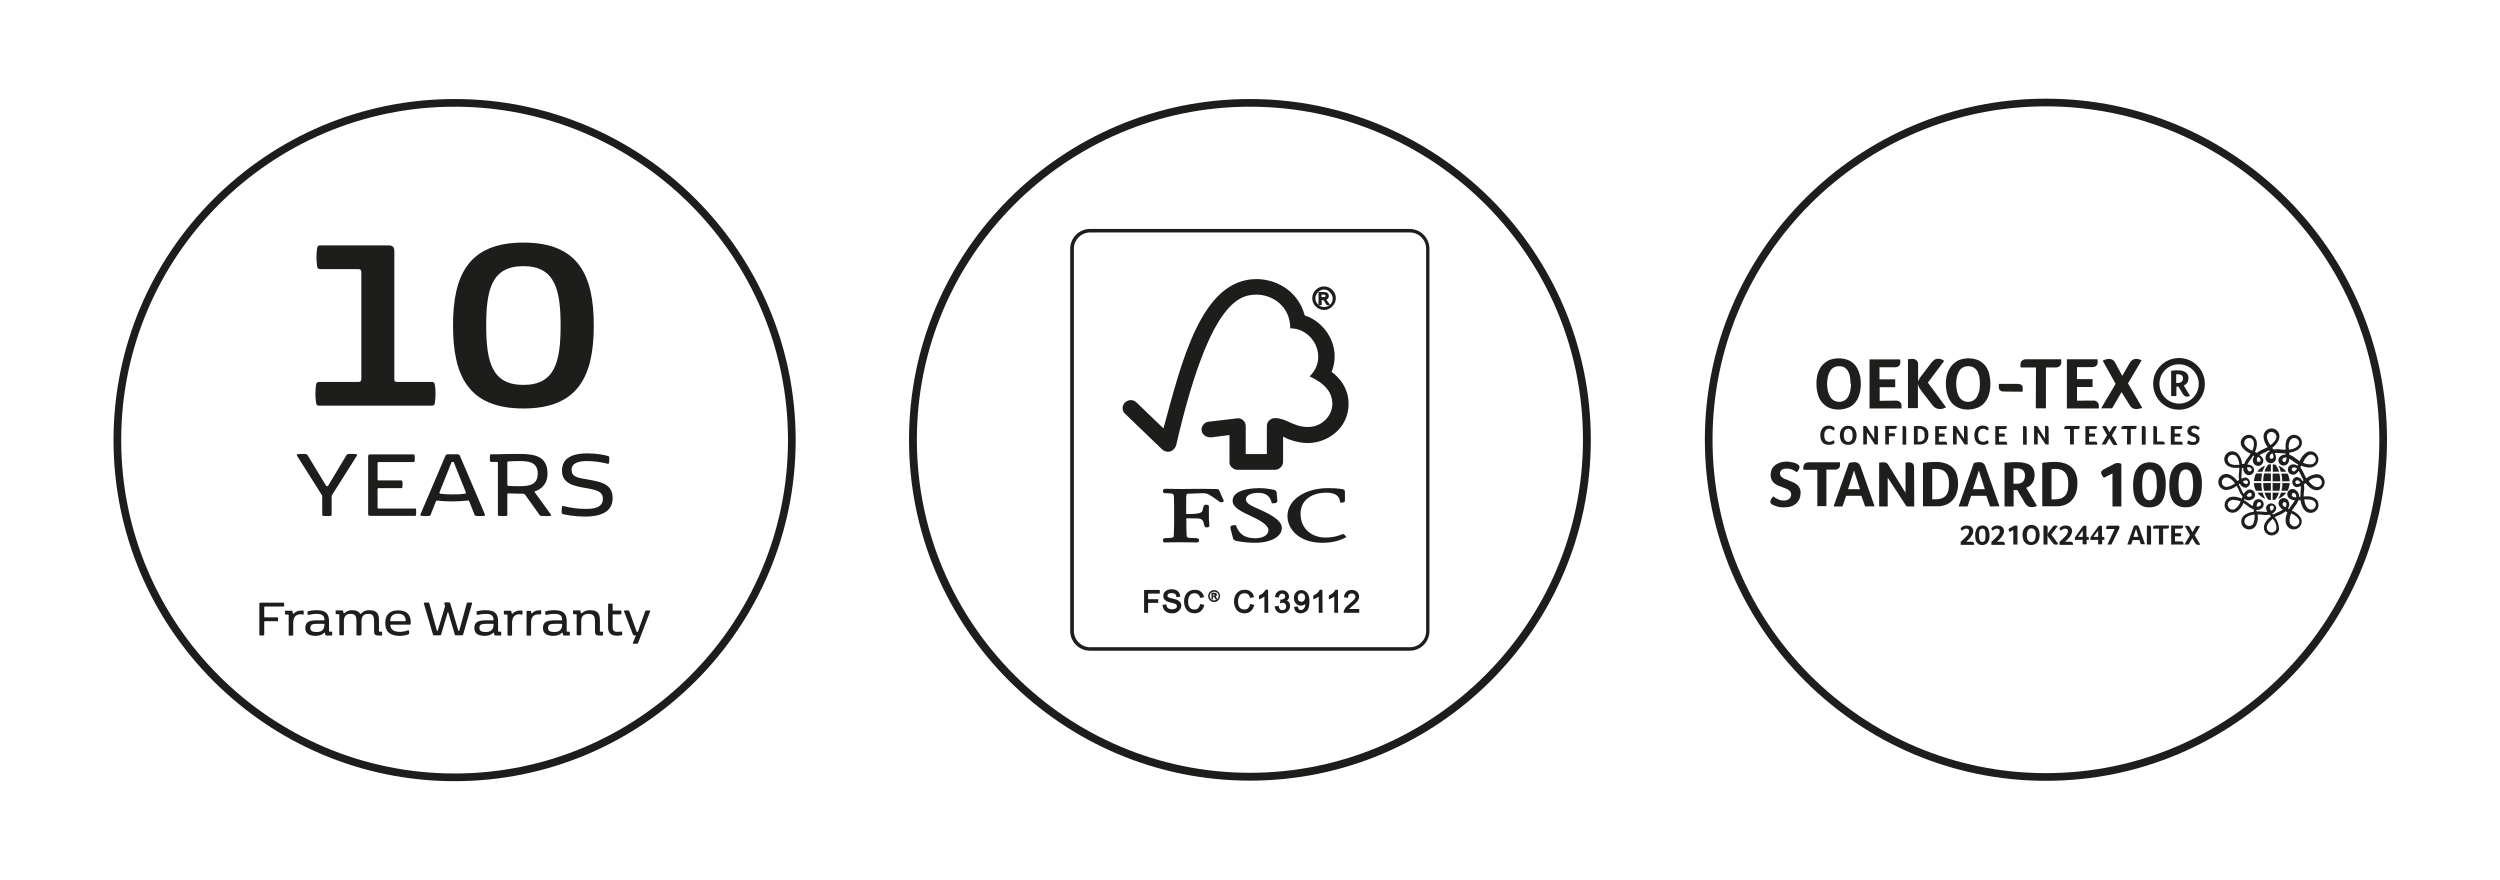 <?xml version="1.0" encoding="utf-8"?>
<!-- Generator: Adobe Illustrator 26.0.2, SVG Export Plug-In . SVG Version: 6.00 Build 0)  -->
<svg version="1.1" id="Layer_1" xmlns="http://www.w3.org/2000/svg" xmlns:xlink="http://www.w3.org/1999/xlink" x="0px" y="0px"
	 viewBox="0 0 1431.5 504" style="enable-background:new 0 0 1431.5 504;" xml:space="preserve">
<style type="text/css">
	.st0{fill:#1D1D1B;}
	.st1{fill:#1E1E1C;}
</style>
<g>
	<g>
		<path class="st0" d="M227.4,218.7h19.5c1.3,0,1.9,0.2,2.1,1.6c0.2,1.3,0.4,3.1,0.4,5.2c0,2-0.2,3.8-0.4,5.2s-0.8,1.6-2.1,1.6
			h-63.8c-1.3,0-1.9-0.2-2.1-1.6c-0.2-1.3-0.4-3.1-0.4-5.2c0-2,0.2-3.8,0.4-5.2s0.8-1.6,2.1-1.6h22.1c1.3,0,1.7-0.6,1.7-1.7v-61.2
			c0-1.1-0.5-1.7-1.7-1.7h-21.5c-1.3,0-1.9-0.2-2.1-1.6c-0.2-1.3-0.4-3.1-0.4-5.2c0-2,0.2-3.8,0.4-5.2s0.8-1.6,2.1-1.6h38.5
			c2.4,0,3.6,0.7,3.6,3.4V217C225.7,218.1,226.1,218.7,227.4,218.7z"/>
		<path class="st0" d="M299.7,138.9c31.8,0,40.3,19.1,40.3,47.5s-8.5,47.5-40.3,47.5s-40.3-19.1-40.3-47.5S267.9,138.9,299.7,138.9z
			 M299.7,220.4c18,0,21.3-13.1,21.3-34s-3.4-34-21.3-34c-18,0-21.3,13.1-21.3,34C278.4,207.2,281.7,220.4,299.7,220.4z"/>
	</g>
	<g>
		<path class="st0" d="M189.9,284.6v10c0,0.5-0.1,0.7-0.6,0.8c-0.5,0.1-1.2,0.1-2.1,0.1s-1.7-0.1-2.1-0.1c-0.5-0.1-0.6-0.3-0.6-0.8
			v-10c0-0.5,0-0.7-0.2-1.1L170.1,261c-0.3-0.6-0.2-0.8,0.3-0.9c0.7-0.1,1.7-0.2,2.6-0.2c0.8,0,1.7,0,2.2,0.1s0.6,0.2,0.9,0.6
			l10.6,17.5c0.2,0.2,0.2,0.3,0.5,0.3h0.2c0.3,0,0.4-0.1,0.5-0.3l10.5-17.5c0.3-0.5,0.4-0.5,0.9-0.6c0.6-0.1,1.4-0.1,2.1-0.1
			c0.9,0,1.9,0,2.6,0.2c0.6,0.1,0.6,0.4,0.3,0.9l-14.2,22.5C189.9,283.8,189.9,284.1,189.9,284.6z"/>
		<path class="st0" d="M238.2,291.6c0.1,0.4,0.1,1,0.1,1.6s0,1.1-0.1,1.6s-0.2,0.6-0.7,0.6H212c-0.8,0-1.2-0.3-1.2-1.1v-33
			c0-0.8,0.4-1.1,1.2-1.1h24.7c0.4,0,0.6,0.1,0.7,0.6c0.1,0.4,0.1,1,0.1,1.6s0,1.1-0.1,1.6s-0.2,0.6-0.7,0.6h-19.9
			c-0.4,0-0.6,0.2-0.6,0.6v9.3c0,0.4,0.2,0.6,0.6,0.6h12.9c0.4,0,0.6,0.1,0.7,0.6c0.1,0.4,0.1,1,0.1,1.6s0,1.1-0.1,1.6
			s-0.2,0.6-0.7,0.6h-12.9c-0.4,0-0.6,0.2-0.6,0.6v10.5c0,0.4,0.2,0.6,0.6,0.6h20.7C238,291,238.2,291.2,238.2,291.6z"/>
		<path class="st0" d="M268.1,286.6c-0.1,0-0.2,0-0.3,0c-2.5,0.3-5.6,0.5-8.6,0.5c-3.1,0-6.1-0.1-8.6-0.5c-0.1,0-0.2,0-0.3,0
			c-0.3,0-0.5,0.1-0.7,0.5l-3,7.6c-0.2,0.6-0.5,0.7-1.1,0.7c-0.4,0-1,0.1-1.6,0.1c-0.9,0-1.9-0.1-2.5-0.1c-0.4-0.1-0.7-0.2-0.7-0.5
			c0-0.2,0.1-0.3,0.1-0.5l14.2-33.3c0.3-0.7,0.7-1,1.6-1h5.2c0.9,0,1.3,0.3,1.6,1l14.2,33.3c0.1,0.2,0.1,0.4,0.1,0.5
			c0,0.3-0.2,0.4-0.7,0.5c-0.6,0.1-1.7,0.1-2.6,0.1c-0.6,0-1.2,0-1.6-0.1c-0.6-0.1-0.9-0.1-1.1-0.7l-3-7.6
			C268.6,286.7,268.4,286.6,268.1,286.6z M251.6,282.2c0,0.2,0.2,0.4,0.5,0.5c2,0.3,4.5,0.4,7.1,0.4s5.1-0.1,7.1-0.4
			c0.3,0,0.5-0.2,0.5-0.5c0-0.1,0-0.2-0.1-0.4l-6.8-17c-0.1-0.2-0.2-0.3-0.5-0.3H259c-0.2,0-0.4,0.1-0.5,0.3l-6.8,17
			C251.7,281.9,251.6,282.1,251.6,282.2z"/>
		<path class="st0" d="M299.3,282.7c-2,0-6.8-0.1-8.1-0.2h-0.1c-0.4,0-0.6,0.2-0.6,0.7v11.4c0,0.5-0.1,0.7-0.6,0.8
			c-0.4,0.1-1.2,0.1-2.1,0.1s-1.7-0.1-2.1-0.1c-0.5-0.1-0.6-0.3-0.6-0.8v-29.5c0-0.4-0.2-0.6-0.6-0.6h-3.2c-0.4,0-0.6-0.1-0.7-0.6
			c-0.1-0.4-0.1-1-0.1-1.6s0-1.1,0.1-1.6s0.2-0.6,0.7-0.6h3.9c0,0,5.9-0.2,12-0.2c9.3,0,16.3,1.4,16.3,11.4c0,6.7-4.8,9.3-7.1,10
			c-0.2,0.1-0.3,0.2-0.3,0.3c0,0.1,0,0.2,0.1,0.3l9.1,12.5c0.1,0.2,0.2,0.4,0.2,0.6s-0.2,0.4-0.5,0.4c-0.6,0.1-1.4,0.1-2.3,0.1
			c-1,0-2.1-0.1-2.6-0.1c-0.6-0.1-0.9-0.1-1.2-0.6l-8.2-11.5C300.3,282.8,300,282.7,299.3,282.7z M291.2,278.2
			c0.9,0.1,3.7,0.2,6,0.2c5.6,0,10.7-0.6,10.7-7.2s-5.1-7.2-10.7-7.2c-2.4,0-5.1,0.1-6,0.2c-0.5,0.1-0.7,0.2-0.7,0.7v12.5
			C290.5,278,290.7,278.1,291.2,278.2z"/>
		<path class="st0" d="M321.8,269.4c0-7.7,7-9.8,14.4-9.8c5.4,0,10,0.9,11.9,1.5c0.6,0.2,0.7,0.3,0.8,0.9c0,0.2,0,0.5,0,0.8
			c0,0.8-0.1,1.6-0.2,2.2c-0.1,0.4-0.2,0.6-0.4,0.6c-0.1,0-0.3,0-0.5-0.1c-3.7-0.9-7.7-1.5-11.7-1.5c-4.3,0-8.8,0.9-8.8,5
			c0,4,3.2,4.6,9.5,5.6c8,1.4,14,2.8,14,10.7c0,8.4-8,10.5-15.7,10.5c-5.8,0-11.2-1-12.7-1.4c-0.6-0.2-0.7-0.3-0.8-0.9
			c0-0.2,0-0.5,0-0.8c0-0.8,0.1-1.7,0.2-2.4c0.1-0.4,0.2-0.6,0.4-0.6c0.2,0,0.3,0,0.5,0.1c4.2,1,8,1.6,12.9,1.6
			c4.1,0,9.6-0.6,9.6-5.7c0-4.2-3.1-5.1-10.1-6.3C328,278.2,321.8,276.7,321.8,269.4z"/>
	</g>
	<g>
		<g>
			<g>
				<g>
					<path class="st0" d="M260.3,447.3C152.6,447.3,65,359.7,65,252S152.6,56.7,260.3,56.7S455.6,144.3,455.6,252
						C455.6,359.6,368,447.3,260.3,447.3z M260.3,61.1C155,61.1,69.4,146.7,69.4,252S155,442.9,260.3,442.9S451.2,357.2,451.2,252
						C451.2,146.7,365.6,61.1,260.3,61.1z"/>
				</g>
			</g>
		</g>
	</g>
	<g>
		<path class="st0" d="M151,363.8c-0.2,0-0.6,0.1-1.1,0.1s-0.9,0-1.1-0.1c-0.3,0-0.3-0.1-0.3-0.4v-17.7c0-0.4,0.2-0.6,0.6-0.6h13.2
			c0.2,0,0.3,0.1,0.4,0.3c0,0.2,0,0.5,0,0.8s0,0.6,0,0.8c0,0.3-0.1,0.3-0.4,0.3h-10.7c-0.2,0-0.3,0.1-0.3,0.3v5.6
			c0,0.2,0.1,0.3,0.3,0.3h7.2c0.2,0,0.3,0.1,0.4,0.3c0,0.2,0,0.5,0,0.8s0,0.6,0,0.8c0,0.3-0.1,0.3-0.4,0.3h-7.2
			c-0.2,0-0.3,0.1-0.3,0.3v7.1C151.3,363.7,151.2,363.8,151,363.8z"/>
		<path class="st0" d="M172.3,351.7c-1.7,0-2.9,0.5-3.7,1.8c-0.4,0.7-0.7,1.8-0.7,3.7v6.3c0,0.3,0,0.4-0.3,0.4s-0.7,0.1-1,0.1
			c-0.4,0-0.7,0-1-0.1c-0.3,0-0.3-0.1-0.3-0.4v-11.3c0-0.2-0.1-0.3-0.3-0.3h-1.4c-0.2,0-0.3-0.1-0.4-0.3c0-0.2,0-0.5,0-0.8
			s0-0.6,0-0.8c0-0.2,0.1-0.3,0.4-0.3h3.4c0.3,0,0.5,0.1,0.5,0.4l0.2,1.1c0,0.1,0.1,0.2,0.2,0.2h0.2c0.1,0,0.1,0,0.2-0.1
			c1-1.1,2.4-1.7,4.1-1.7c0.5,0,0.8,0,1.1,0s0.3,0.1,0.4,0.4c0,0.2,0,0.5,0,0.8c0,0.4,0,0.7-0.1,1c0,0.2-0.1,0.3-0.4,0.2
			C173,351.7,172.6,351.7,172.3,351.7z"/>
		<path class="st0" d="M174.8,359.6c0-3.7,2.6-4.4,6.9-4.4h3.8c0.2,0,0.3-0.1,0.3-0.3c0-2.8-1.9-3.4-4.6-3.4c-2,0-3.9,0.5-4.6,0.6
			c-0.1,0-0.1,0-0.2,0s-0.2-0.1-0.2-0.2c-0.1-0.3-0.1-0.7-0.1-1.1c0-0.2,0-0.3,0-0.4c0-0.3,0.1-0.3,0.3-0.4c0.6-0.2,2.5-0.6,4.9-0.6
			c5.1,0,7.1,1.9,7.1,6.3v5.7c0,0.2,0.1,0.3,0.3,0.3h1.1c0.2,0,0.3,0.1,0.4,0.3c0,0.2,0,0.5,0,0.8s0,0.6,0,0.8s-0.1,0.3-0.4,0.3h-3
			c-0.3,0-0.5-0.1-0.5-0.4l-0.2-1c0-0.1-0.1-0.2-0.2-0.2h-0.1c-0.1,0-0.2,0-0.3,0.1c-0.4,0.4-1.7,1.7-5,1.7
			C177.2,364,174.8,362.9,174.8,359.6z M185.8,357.5c0-0.2-0.1-0.3-0.4-0.3h-3.8c-2.6,0-3.9,0.4-3.9,2.3c0,2,1.6,2.4,3.6,2.4
			C184.3,361.9,185.8,360.5,185.8,357.5z"/>
		<path class="st0" d="M206.4,363.8c-0.3,0-0.7,0.1-1,0.1c-0.4,0-0.7,0-1-0.1c-0.3,0-0.3-0.1-0.3-0.4v-7.8c0-2.9-0.7-4.1-3.3-4.1
			c-2.8,0-3.9,1.5-3.9,4.3v7.5c0,0.3,0,0.4-0.3,0.4s-0.7,0.1-1,0.1s-0.7,0-1-0.1c-0.3,0-0.3-0.1-0.3-0.4V352c0-0.2-0.1-0.3-0.3-0.3
			h-1.4c-0.2,0-0.3-0.1-0.4-0.3c0-0.2,0-0.5,0-0.8s0-0.6,0-0.8c0-0.2,0.1-0.3,0.4-0.3h3.4c0.3,0,0.5,0.1,0.5,0.4l0.2,1.1
			c0,0.1,0.1,0.2,0.2,0.2h0.1c0.1,0,0.2,0,0.3-0.1c0.4-0.4,1.6-1.7,4.3-1.7c2.5,0,3.7,0.7,4.6,2c0.1,0.1,0.1,0.1,0.2,0.1h0.1
			c0.1,0,0.1,0,0.3-0.1c1-1.1,2.2-2,4.7-2c3.9,0,5.5,1.7,5.5,5.5v6.5c0,0.2,0.1,0.3,0.3,0.3h1.1c0.2,0,0.3,0.1,0.4,0.3
			c0,0.2,0,0.5,0,0.8s0,0.6,0,0.8c0,0.2-0.1,0.3-0.4,0.3H217c-1.9,0-2.8-0.3-2.8-2.4v-5.9c0-2.9-0.7-4.1-3.3-4.1
			c-2.8,0-3.9,1.5-3.9,4.3v7.5C206.7,363.7,206.7,363.8,206.4,363.8z"/>
		<path class="st0" d="M223.5,357.9c0.2,3,2.6,3.9,5.5,3.9c2.2,0,4.2-0.7,4.7-0.9c0.1,0,0.1,0,0.2,0s0.2,0.1,0.3,0.3
			c0.1,0.3,0.1,0.9,0.1,1.3s0,0.5-0.4,0.7c-0.5,0.2-2.3,0.9-5,0.9c-4.8,0-8.3-1.8-8.3-7.3c0-4.5,2.2-7.3,7.3-7.3
			c4.8,0,7.3,2.3,7.3,6.8c0,0.5,0,0.9-0.1,1.1c0,0.3-0.1,0.3-0.4,0.3h-10.9C223.6,357.6,223.5,357.7,223.5,357.9z M223.4,355.4
			c0,0.2,0.1,0.3,0.3,0.3h8.3c0.2,0,0.3-0.1,0.3-0.3c0-2.6-1.5-4-4.4-4C225.1,351.4,223.6,352.7,223.4,355.4L223.4,355.4z"/>
		<path class="st0" d="M264.3,363.8h-3.1c-0.5,0-0.7-0.1-0.8-0.5l-3.7-12.6c0-0.1,0-0.1-0.2-0.1c-0.1,0-0.1,0-0.2,0.1l-3.7,12.6
			c-0.1,0.4-0.3,0.5-0.8,0.5h-3.1c-0.5,0-0.7-0.1-0.8-0.5l-5.2-17.7c-0.1-0.4,0-0.5,0.3-0.5s0.7-0.1,1.2-0.1c0.4,0,0.8,0,1.1,0
			s0.4,0.1,0.5,0.4l4.3,15.6c0,0.1,0.1,0.2,0.2,0.2h0.2c0.1,0,0.2,0,0.2-0.2l4-13.4c0-0.2,0.1-0.2,0.1-0.3s0-0.2,0-0.3l-0.4-1.5
			c-0.1-0.3,0-0.4,0.3-0.5c0.4-0.1,0.9-0.1,1.4-0.1c0.4,0,1,0,1.2,0.1c0.3,0.1,0.4,0.1,0.5,0.4l4.6,15.6c0,0.1,0.1,0.2,0.2,0.2h0.2
			c0.1,0,0.2,0,0.2-0.2l4.3-15.6c0.1-0.3,0.2-0.4,0.5-0.4s0.6,0,1,0c0.5,0,0.9,0,1.2,0.1c0.3,0,0.4,0.2,0.3,0.5l-5.1,17.7
			C265,363.7,264.8,363.8,264.3,363.8z"/>
		<path class="st0" d="M271.6,359.6c0-3.7,2.6-4.4,6.9-4.4h3.8c0.2,0,0.3-0.1,0.3-0.3c0-2.8-1.9-3.4-4.6-3.4c-2,0-3.9,0.5-4.6,0.6
			c-0.1,0-0.1,0-0.2,0s-0.2-0.1-0.2-0.2c-0.1-0.3-0.1-0.7-0.1-1.1c0-0.2,0-0.3,0-0.4c0-0.3,0.1-0.3,0.3-0.4c0.6-0.2,2.5-0.6,4.9-0.6
			c5.1,0,7.1,1.9,7.1,6.3v5.7c0,0.2,0.1,0.3,0.3,0.3h1.1c0.2,0,0.3,0.1,0.4,0.3c0,0.2,0,0.5,0,0.8s0,0.6,0,0.8s-0.1,0.3-0.4,0.3h-3
			c-0.3,0-0.5-0.1-0.5-0.4l-0.2-1c0-0.1-0.1-0.2-0.2-0.2h-0.1c-0.1,0-0.2,0-0.3,0.1c-0.4,0.4-1.7,1.7-5,1.7
			C274,364,271.6,362.9,271.6,359.6z M282.6,357.5c0-0.2-0.1-0.3-0.4-0.3h-3.8c-2.6,0-3.9,0.4-3.9,2.3c0,2,1.6,2.4,3.6,2.4
			C281.1,361.9,282.6,360.5,282.6,357.5z"/>
		<path class="st0" d="M297.6,351.7c-1.7,0-2.9,0.5-3.7,1.8c-0.4,0.7-0.7,1.8-0.7,3.7v6.3c0,0.3,0,0.4-0.3,0.4s-0.7,0.1-1,0.1
			c-0.4,0-0.7,0-1-0.1c-0.3,0-0.3-0.1-0.3-0.4v-11.3c0-0.2-0.1-0.3-0.3-0.3h-1.4c-0.2,0-0.3-0.1-0.4-0.3c0-0.2,0-0.5,0-0.8
			s0-0.6,0-0.8c0-0.2,0.1-0.3,0.4-0.3h3.4c0.3,0,0.5,0.1,0.5,0.4l0.2,1.1c0,0.1,0.1,0.2,0.2,0.2h0.2c0.1,0,0.1,0,0.2-0.1
			c1-1.1,2.4-1.7,4.1-1.7c0.5,0,0.8,0,1.1,0c0.3,0,0.3,0.1,0.4,0.4c0,0.2,0,0.5,0,0.8c0,0.4,0,0.7-0.1,1c0,0.2-0.1,0.3-0.4,0.2
			C298.3,351.7,297.9,351.7,297.6,351.7z"/>
		<path class="st0" d="M309.5,349.4c0.3,0,0.3,0.1,0.4,0.4c0,0.2,0,0.5,0,0.8c0,0.4,0,0.7-0.1,1c0,0.2-0.1,0.2-0.3,0.2
			c-0.3,0-0.7,0-1.3,0c-2.9,0-4.1,1.8-4.1,4.8v6.9c0,0.3,0,0.4-0.3,0.4s-0.7,0.1-1,0.1s-0.7,0-1-0.1c-0.3,0-0.3-0.1-0.3-0.4v-13.3
			c0-0.3,0-0.4,0.4-0.4c0.3,0,0.6,0,0.9,0s0.6,0,0.9,0s0.4,0.1,0.4,0.3l0.1,0.9c0,0.1,0.1,0.2,0.2,0.2h0.1c0.1,0,0.2,0,0.3-0.1
			c0.4-0.4,1.4-1.6,3.8-1.6C308.9,349.4,309.2,349.4,309.5,349.4z"/>
		<path class="st0" d="M310.9,359.6c0-3.7,2.6-4.4,6.9-4.4h3.8c0.2,0,0.3-0.1,0.3-0.3c0-2.8-1.9-3.4-4.6-3.4c-2,0-3.9,0.5-4.6,0.6
			c-0.1,0-0.1,0-0.2,0s-0.2-0.1-0.2-0.2c-0.1-0.3-0.1-0.7-0.1-1.1c0-0.2,0-0.3,0-0.4c0-0.3,0.1-0.3,0.3-0.4c0.6-0.2,2.5-0.6,4.9-0.6
			c5.1,0,7.1,1.9,7.1,6.3v5.7c0,0.2,0.1,0.3,0.3,0.3h1.1c0.2,0,0.3,0.1,0.4,0.3c0,0.2,0,0.5,0,0.8s0,0.6,0,0.8s-0.1,0.3-0.4,0.3h-3
			c-0.3,0-0.5-0.1-0.5-0.4l-0.2-1c0-0.1-0.1-0.2-0.2-0.2h-0.1c-0.1,0-0.2,0-0.3,0.1c-0.4,0.4-1.7,1.7-5,1.7
			C313.3,364,310.9,362.9,310.9,359.6z M321.9,357.5c0-0.2-0.1-0.3-0.4-0.3h-3.8c-2.6,0-3.9,0.4-3.9,2.3c0,2,1.6,2.4,3.6,2.4
			C320.4,361.9,321.9,360.5,321.9,357.5z"/>
		<path class="st0" d="M337,351.5c-2.9,0-4.2,1.5-4.2,4.3v7.5c0,0.3,0,0.4-0.3,0.4s-0.7,0.1-1,0.1c-0.4,0-0.7,0-1-0.1
			c-0.3,0-0.3-0.1-0.3-0.4V352c0-0.2-0.1-0.3-0.3-0.3h-1.4c-0.2,0-0.3-0.1-0.4-0.3c0-0.2,0-0.5,0-0.8s0-0.6,0-0.8
			c0-0.2,0.1-0.3,0.4-0.3h3.4c0.3,0,0.5,0.1,0.5,0.4l0.2,1.1c0,0.1,0.1,0.2,0.2,0.2h0.1c0.1,0,0.2,0,0.3-0.1
			c0.5-0.4,1.7-1.7,4.6-1.7c4.1,0,5.7,1.7,5.7,5.5v6.5c0,0.2,0.1,0.3,0.3,0.3h1.1c0.2,0,0.3,0.1,0.4,0.3c0,0.2,0,0.5,0,0.8
			s0,0.6,0,0.8c0,0.2-0.1,0.3-0.4,0.3h-1.4c-1.9,0-2.8-0.3-2.8-2.4v-5.9C340.6,352.7,339.8,351.5,337,351.5z"/>
		<path class="st0" d="M351.1,349.6h4.3c0.2,0,0.3,0.1,0.4,0.3c0,0.2,0,0.5,0,0.8s0,0.6,0,0.8c0,0.2-0.1,0.3-0.4,0.3h-4.3
			c-0.2,0-0.3,0.1-0.3,0.3v6.7c0,2.5,1,3,2.9,3c0.9,0,1.7-0.2,2.1-0.2h0.1c0.2,0,0.2,0.1,0.3,0.3c0,0.3,0.1,0.7,0.1,1
			c0,0.1,0,0.3,0,0.4c0,0.3-0.1,0.3-0.3,0.4c-0.5,0.1-1.2,0.3-2.8,0.3c-3.1,0-5-1.4-5-4.8v-13.1c0-0.3,0-0.4,0.3-0.4s0.7-0.1,1-0.1
			c0.4,0,0.7,0,1,0.1c0.3,0,0.3,0.1,0.3,0.4v3.3C350.8,349.5,350.9,349.6,351.1,349.6z"/>
		<path class="st0" d="M363.3,363.8c-0.5,0-0.7-0.1-0.9-0.5l-5.1-13.3c-0.1-0.3,0-0.4,0.3-0.4c0.6-0.1,1.7-0.1,2.2,0
			c0.4,0,0.4,0.1,0.6,0.5l4.1,11.5c0,0.1,0.1,0.2,0.3,0.2h0.2c0.1,0,0.2,0,0.3-0.2l4.1-11.5c0.1-0.4,0.2-0.4,0.5-0.5
			c0.5-0.1,1.6-0.1,2.1,0c0.4,0,0.4,0.2,0.3,0.4l-6.9,18.1c-0.1,0.4-0.2,0.4-0.6,0.5c-0.3,0-0.7,0-1.1,0s-0.7,0-1,0
			c-0.4,0-0.4-0.2-0.3-0.4l1.6-4.2c0-0.1,0-0.2-0.1-0.2H363.3z"/>
	</g>
</g>
<g>
	<g>
		<g>
			<g>
				<g>
					<path class="st0" d="M715.7,447c-107.6,0-195.2-87.5-195.2-195.2c0-107.6,87.5-195.1,195.2-195.1
						c107.6,0,195.2,87.5,195.2,195.1C911,359.5,823.3,447,715.7,447z M715.7,61.1C610.5,61.1,525,146.7,525,251.8
						c0,105.2,85.6,190.7,190.7,190.7c105.2,0,190.7-85.6,190.7-190.7C906.5,146.7,821,61.1,715.7,61.1z"/>
				</g>
			</g>
		</g>
	</g>
	<g>
		<path class="st0" d="M807.2,372.6H624.1c-6.2,0-11.3-5.1-11.3-11.3V142.4c0-6.2,5.1-11.3,11.3-11.3h183.1
			c6.2,0,11.3,5.1,11.3,11.3v218.9C818.5,367.6,813.5,372.6,807.2,372.6z M624.2,133.1c-5.1,0-9.3,4.2-9.3,9.3v218.9
			c0,5.1,4.2,9.3,9.3,9.3h183.1c5.1,0,9.3-4.1,9.3-9.3V142.4c0-5.1-4.2-9.3-9.3-9.3L624.2,133.1L624.2,133.1z"/>
		<path class="st0" d="M719.5,159.8c-31.7,0-42.9,47.4-53.3,85.5c-3.8-3.7-15.4-14.8-15.4-14.8c-2.3-2.2-5-1.5-6.7,0
			c-1.6,1.6-1.9,4.5,0,6.3c0.1,0.1,15.7,15.1,21.1,20.3c1.5,1.4,3.6,2.2,5.8,1c2.2-1.3,2.6-3.7,2.6-3.7
			c18.5-79.8,35.1-85.7,45.8-85.7c9,0,19.4,6.4,19.4,19.3c13.5,0,21.9,17,11.1,27.5c9,4.2,13,9.3,13,15.8s-5.7,13.2-14,13.2
			c-8.2,0-12.4-5.1-18.8-5.1c-2.9,0-4.7,2.3-4.7,4.5V260h-12.1v-16c0-2.5-2-4.5-4.3-4.5c0,0-1,0-1,0.1l-16.2,1.9
			c-2,0.3-3.8,2.3-3.8,4.4c0,2.5,2.1,4.5,5,4.5c0.4,0,0.8,0,0.8,0l10.2-1.3c0,0,0,15.8,0,15.9c0,2,2.4,4,4.5,4H730
			c2.5,0,4.7-2.1,4.7-4.5V250c4.5,2.6,10.7,3.7,14,3.7c12.1,0,23.6-9.1,23.5-22.5c0-12.1-9.7-18.2-9.7-18.2
			c5.7-14.5-3.5-28.5-15.4-32.4C743,165.6,729.7,159.8,719.5,159.8z"/>
		<path class="st0" d="M705.8,286.7c0,3.8,4.4,6,11.5,9.3c5.7,2.6,9,5.3,9,7.4c0,3.5-3.9,4.8-7.6,4.8c-5.7,0-9.1-2.2-10.9-7.1
			l-0.2-0.4h-0.5c-1,0-1.8,0-2.3,0.6c-0.4,0.5-0.3,1.1-0.1,1.8l1.3,5c0.3,1.2,0.8,1.4,2.8,1.8c0.9,0.2,5.5,0.9,9.4,0.9
			c10.9,0,15.8-4.3,15.8-8.5c0-3.1-3.2-6-10-9.3l-3.1-1.4c-4.7-2.1-7.5-3.4-7.5-5.7c0-2.2,2.9-3.7,7.1-3.7c5.4,0,6.9,2.9,7.6,5.5
			l0.1,0.5h0.5c1.2,0,2-0.1,2.4-0.6c0.3-0.3,0.4-0.6,0.3-1.1l-0.4-4.4c-0.1-1.4-1.2-1.6-2.8-1.9c-1.8-0.3-4-0.7-7.3-0.7
			C711.5,279.6,705.8,282.2,705.8,286.7z"/>
		<path class="st0" d="M737.2,295.5c0,7.6,6.8,15.3,19.9,15.3c6.6,0,10.3-1.5,13.1-2.9l0.8-0.4l-1.2-1.3l0.1,0.1
			c-0.3-0.4-0.5-0.5-1-0.5l-0.6,0.2c-1,0.4-4,1.8-9.5,1.8c-6.8,0-14.1-4.3-14.1-13.6c0-8.9,7.9-12.1,14.7-12.1
			c4.9,0,7.5,1.7,7.9,5.1l0.1,0.6h0.6c0.6,0,2.1,0,2.1-1.1v-5.2c0-1.3-1.5-1.5-2.2-1.5l-0.6-0.1c-1.6-0.2-3-0.4-7-0.4
			C747,279.6,737.2,286.3,737.2,295.5z"/>
		<path class="st0" d="M688,279.9l-11.8,0.1l-7.9-0.1h-1.2c-0.7,0-1.2,0.5-1.2,1.2c0,0.3,0,1.3,1.3,1.3c4.8,0,4.9,0.4,5,2.1v1.1
			l0.1,4.7v10.1c0,1.7-0.1,4.3-0.2,6.5c0,0.6-0.1,1.2-4.3,1.2c-1.2,0-1.9,0.2-1.9,1.3c0,0.3,0,1.2,1.1,1.2h0.3
			c0.5,0,1.8-0.1,8.4-0.1c7,0,8.4,0.1,8.9,0.1h0.3c0.9,0,1.7-0.1,1.7-1.2c0-1.2-1.1-1.3-2.8-1.3c-4.2,0-4.2-0.6-4.3-1.2
			c-0.1-2-0.2-4.6-0.2-6.5c0,0,0-2.7,0-3.6c1,0,3.5,0,3.5,0c5.4,0,6,0.1,6.8,4.2c0.2,0.9,0.9,1,1.5,1c1.3,0,1.4-0.7,1.4-1l-0.1-1.5
			c-0.1-0.9-0.2-1.9-0.2-3.4v-6.2c0-0.9-1.2-0.9-1.8-0.9c-1,0-1.3,0.6-1.9,3.5c-0.3,1.1-2.5,1.8-6.1,1.8c0,0-2.3,0-3.2,0
			c0-1.1,0-9.1,0-9.1c0-2.5,0.5-2.5,1-2.5c2.1-0.1,7.1-0.3,8.6-0.3c1.4,0,2.7,0.3,3.6,0.9c2.7,1.6,4,2.7,4.9,3.3
			c0.8,0.6,1.3,1,1.9,1c0.4,0,1.5,0,1.5-0.9c0-0.2-0.1-0.4-0.5-1.2c-0.4-0.9-1.2-2.5-2.1-4.8c-0.3-0.7-1.2-0.7-2.8-0.7L688,279.9z"
			/>
		<path class="st0" d="M758.2,177.5c-1.8,0-3.4-0.7-4.8-2c-1.3-1.3-2-2.9-2-4.8c0-1.8,0.7-3.4,2-4.7s2.9-2,4.8-2l0,0
			c1.8,0,3.4,0.7,4.7,2s2,2.9,2,4.7s-0.7,3.4-2,4.7C761.5,176.8,760,177.5,758.2,177.5z M758.2,165.8c-1.4,0-2.5,0.5-3.5,1.5
			s-1.5,2.1-1.5,3.5s0.5,2.5,1.5,3.5s2.1,1.5,3.5,1.5c1.2,0,2.2-0.4,3.1-1.1h-1.7l-0.1-0.2c-1.1-2-1.5-2.4-1.6-2.5
			c-0.2-0.2-0.5-0.2-0.8-0.2h-0.3v2.9H755v-7.5h2.7c0.7,0,1.3,0.1,1.7,0.2c0.5,0.1,0.8,0.4,1.1,0.8c0.3,0.4,0.4,0.8,0.4,1.3
			c0,0.6-0.2,1.1-0.6,1.5c-0.2,0.3-0.5,0.5-0.9,0.6c0.3,0.3,0.7,0.8,1.1,1.4l1,1.6l0.1-0.1c1-1,1.5-2.1,1.5-3.5s-0.5-2.5-1.5-3.5
			C760.7,166.3,759.5,165.8,758.2,165.8z M756.7,170.1h1c0.7,0,1-0.1,1.1-0.2c0.2-0.1,0.2-0.3,0.2-0.5s-0.1-0.4-0.2-0.5
			c-0.1-0.1-0.3-0.2-1.2-0.2h-0.9L756.7,170.1L756.7,170.1z"/>
		<path class="st0" d="M695.2,344.7c-0.9,0-1.7-0.3-2.4-1s-1-1.5-1-2.4s0.3-1.7,1-2.4c0.7-0.7,1.5-1,2.4-1l0,0c0.9,0,1.7,0.3,2.4,1
			s1,1.5,1,2.4s-0.3,1.7-1,2.4C697,344.4,696.2,344.7,695.2,344.7z M695.2,338.8c-0.7,0-1.3,0.2-1.8,0.7s-0.7,1.1-0.7,1.8
			c0,0.7,0.2,1.3,0.7,1.8s1.1,0.7,1.8,0.7c0.6,0,1.1-0.2,1.6-0.6H696v-0.1c-0.6-1-0.7-1.2-0.8-1.3c-0.1-0.1-0.2-0.1-0.4-0.1h-0.2
			v1.5h-0.9v-3.8h1.4c0.4,0,0.7,0,0.9,0.1s0.4,0.2,0.6,0.4c0.1,0.2,0.2,0.4,0.2,0.6c0,0.3-0.1,0.5-0.3,0.8c-0.1,0.1-0.3,0.2-0.4,0.3
			c0.2,0.2,0.3,0.4,0.5,0.7l0.5,0.8l0,0c0.5-0.5,0.7-1.1,0.7-1.8c0-0.7-0.2-1.3-0.7-1.8C696.5,339.1,696,338.8,695.2,338.8z
			 M694.5,341h0.5c0.4,0,0.5-0.1,0.5-0.1c0.1-0.1,0.1-0.1,0.1-0.2s0-0.2-0.1-0.2c0,0-0.2-0.1-0.6-0.1h-0.5L694.5,341L694.5,341
			L694.5,341z"/>
		<path class="st0" d="M712.8,351.2c-2.1,0-3.7-0.7-4.7-2s-1.5-2.9-1.5-4.8c0-2.1,0.6-3.7,1.7-4.9c1.1-1.2,2.6-1.8,4.5-1.8
			c1.3,0,2.4,0.3,3.3,1c0.9,0.7,1.6,1.6,1.9,2.9l0.1,0.3l-2.3,0.5l-0.1-0.3c-0.2-0.8-0.6-1.4-1.1-1.8s-1.1-0.6-1.9-0.6
			c-1.3,0-2.2,0.4-2.8,1.2c-0.6,0.8-1,2-1,3.4c0,1.6,0.3,2.9,1,3.6c0.7,0.8,1.5,1.1,2.6,1.1c0.9,0,1.6-0.2,2.1-0.7s0.9-1.2,1.2-2.2
			l0.1-0.3l2.3,0.6l-0.1,0.3c-0.4,1.5-1.1,2.6-2,3.3C715.3,350.8,714.2,351.1,712.8,351.2z"/>
		<path class="st0" d="M726.2,350.9H724v-9.3c-0.7,0.5-1.6,1-2.6,1.4l-0.5,0.2V341l0.2-0.1c1.7-0.8,2.8-1.8,3.4-3l0.1-0.2h1.5
			L726.2,350.9L726.2,350.9z"/>
		<path class="st0" d="M734.2,351.2c-1.2,0-2.2-0.4-2.9-1c-0.8-0.7-1.2-1.6-1.4-2.7v-0.3l2.2-0.3l0.1,0.3c0.1,0.7,0.4,1.3,0.7,1.7
			c0.3,0.3,0.8,0.5,1.4,0.5c0.6,0,1.1-0.2,1.6-0.6c0.4-0.4,0.6-1,0.6-1.6s-0.2-1.1-0.6-1.5c-0.4-0.4-0.9-0.6-1.5-0.6
			c-0.3,0-0.6,0.1-1,0.2l-0.5,0.1l0.3-2.1h0.3c0.4,0,0.7,0,0.9-0.1c0.2,0,0.4-0.1,0.7-0.3c0.2-0.1,0.4-0.3,0.6-0.5
			c0.2-0.2,0.2-0.5,0.2-0.9c0-0.5-0.2-0.9-0.5-1.2c-0.3-0.3-0.7-0.4-1.2-0.4s-0.9,0.2-1.3,0.5c-0.3,0.3-0.5,0.8-0.6,1.5l-0.1,0.3
			l-2.2-0.4l0.1-0.3c0.2-1.2,0.7-2,1.4-2.6s1.6-0.9,2.6-0.9c1.1,0,2.1,0.3,2.8,1c0.8,0.7,1.1,1.5,1.2,2.5c0,1-0.4,1.9-1.2,2.4
			c0.5,0.2,0.9,0.6,1.2,1c0.4,0.6,0.6,1.4,0.6,2.1c0,1.2-0.5,2.2-1.3,3C736.5,350.8,735.5,351.1,734.2,351.2z"/>
		<path class="st0" d="M744.8,351.2c-1,0-1.9-0.3-2.5-0.8c-0.7-0.6-1.1-1.4-1.3-2.5v-0.4l2.1-0.2l0.1,0.3c0.2,1.1,0.7,1.7,1.7,1.7
			c0.8,0,1.4-0.4,1.9-1.1c0.4-0.6,0.6-1.4,0.7-2.4c-0.2,0.2-0.5,0.4-0.7,0.5c-0.6,0.3-1.2,0.5-1.9,0.5c-1.1,0-2.1-0.4-2.8-1.2
			c-0.8-0.8-1.2-1.9-1.2-3.2c0-1.3,0.4-2.4,1.2-3.2c0.8-0.9,1.8-1.3,3.1-1.3c1.2,0,2.3,0.5,3.2,1.5s1.4,2.6,1.4,4.9s-0.4,4-1.2,5.2
			C747.5,350.5,746.3,351.2,744.8,351.2z M745.2,339.7c-0.6,0-1.1,0.2-1.5,0.7s-0.6,1.1-0.6,1.9c0,0.7,0.2,1.3,0.6,1.7
			c0.4,0.4,0.9,0.6,1.5,0.6s1.1-0.2,1.5-0.7s0.6-1.1,0.6-1.8c0-0.7-0.2-1.3-0.6-1.8C746.2,340,745.8,339.7,745.2,339.7z"/>
		<path class="st0" d="M757.3,350.9h-2.2v-9.3c-0.7,0.5-1.6,1-2.6,1.4l-0.5,0.2V341l0.2-0.1c1.7-0.8,2.8-1.8,3.4-3l0.1-0.2h1.5
			L757.3,350.9L757.3,350.9z"/>
		<path class="st0" d="M766.2,350.9H764v-9.3c-0.7,0.5-1.6,1-2.6,1.4l-0.5,0.2V341l0.2-0.1c1.7-0.8,2.8-1.8,3.4-3l0.1-0.2h1.5
			L766.2,350.9L766.2,350.9z"/>
		<path class="st0" d="M778.3,350.9h-8.9v-0.3c0-0.8,0.3-1.5,0.8-2.3s1.4-1.7,2.8-2.8c0.8-0.6,1.5-1.3,2.2-2
			c0.6-0.6,0.9-1.3,0.9-1.9c0-0.5-0.2-1-0.6-1.3c-0.4-0.3-0.9-0.5-1.5-0.5s-1.1,0.2-1.5,0.5c-0.4,0.4-0.6,0.9-0.6,1.6v0.4l-2.3-0.3
			v-0.3c0.1-1.2,0.6-2.2,1.4-2.9c0.8-0.7,1.8-1,3-1c1.3,0,2.3,0.4,3.1,1.1c0.7,0.7,1.1,1.6,1.1,2.7c0,0.9-0.3,1.7-0.9,2.6
			c-0.6,0.8-1.7,1.9-3.5,3.3c-0.6,0.5-1,0.9-1.3,1.2h5.8V350.9z"/>
		<path class="st0" d="M657.4,350.9h-2.3v-13.1h9v2.1h-6.7v3.2h5.8v2.1h-5.8V350.9z"/>
		<path class="st0" d="M671.3,351.2c-1.8,0-3.2-0.4-4.1-1.3c-0.9-0.8-1.4-1.9-1.5-3.3v-0.3l2.2-0.2v0.3c0.1,0.9,0.4,1.5,1,1.9
			s1.4,0.6,2.3,0.6c0.8,0,1.5-0.2,2-0.5s0.7-0.7,0.7-1.3c0-0.5-0.2-0.9-0.7-1.2c-0.6-0.3-1.5-0.6-2.9-0.9c-1.5-0.3-2.5-0.8-3.2-1.4
			s-1-1.4-1-2.4c0-1.1,0.4-2,1.3-2.7c0.8-0.7,2-1.1,3.4-1.1s2.6,0.3,3.5,1s1.4,1.7,1.5,3v0.3l-2.2,0.2v-0.3
			c-0.1-0.7-0.3-1.2-0.7-1.5s-1.1-0.5-1.9-0.5s-1.4,0.1-1.9,0.4c-0.4,0.3-0.6,0.6-0.6,1.1c0,0.4,0.1,0.7,0.5,0.9
			c0.4,0.2,1.1,0.5,2.2,0.7c1,0.2,1.9,0.5,2.6,0.7c0.7,0.3,1.3,0.7,1.8,1.2c0.5,0.6,0.8,1.3,0.8,2.2c0,1.2-0.5,2.1-1.4,2.9
			C674,350.8,672.8,351.2,671.3,351.2z"/>
		<path class="st0" d="M684.2,351.2c-2.1,0-3.7-0.7-4.7-2s-1.5-2.9-1.5-4.8c0-2.1,0.6-3.7,1.7-4.9c1.1-1.2,2.6-1.8,4.5-1.8
			c1.3,0,2.4,0.3,3.3,1c0.9,0.7,1.6,1.6,1.9,2.9l0.1,0.3l-2.3,0.5l-0.1-0.3c-0.2-0.8-0.6-1.4-1.1-1.8s-1.1-0.6-1.9-0.6
			c-1.3,0-2.2,0.4-2.8,1.2c-0.6,0.8-1,2-1,3.4c0,1.6,0.3,2.9,1,3.6c0.7,0.8,1.5,1.1,2.6,1.1c0.9,0,1.6-0.2,2.1-0.7s0.9-1.2,1.2-2.2
			l0.1-0.3l2.3,0.6l-0.1,0.3c-0.4,1.5-1.1,2.6-2,3.3C686.7,350.8,685.5,351.1,684.2,351.2z"/>
	</g>
</g>
<g>
	<g id="Layer_2_00000036936910424448239220000000651822214000269715_">
		<g id="Layer_1-2">
			<path class="st1" d="M1171.5,447.1c-107.7,0-195.3-87.6-195.3-195.3s87.6-195.3,195.3-195.3c107.7,0,195.3,87.6,195.3,195.3
				S1279.2,447.1,1171.5,447.1z M1171.5,60.9c-105.3,0-190.9,85.6-190.9,190.9s85.6,190.9,190.9,190.9s190.9-85.6,190.9-190.9
				S1276.8,60.9,1171.5,60.9L1171.5,60.9z"/>
			<path class="st1" d="M1050.2,253.9c-0.1,0.1-0.2,0.2-0.3,0.2l-0.6,0.3c-0.3,0.1-0.6,0.2-0.9,0.2c-0.4,0.1-0.8,0.1-1.2,0.1
				c-0.8,0-1.5-0.1-2.2-0.4c-0.6-0.2-1.1-0.6-1.5-1.1c-0.4-0.5-0.7-1.1-0.9-1.7c-0.2-0.7-0.3-1.5-0.3-2.2c0-0.7,0.1-1.5,0.3-2.2
				c0.2-0.6,0.5-1.2,0.9-1.8c0.4-0.5,0.9-0.9,1.5-1.2c0.7-0.3,1.4-0.4,2.2-0.4c0.7,0,1.4,0.1,2,0.4l0.6,0.3c0.1,0.1,0.3,0.2,0.4,0.3
				c0.1,0.1,0.2,0.2,0.2,0.3s0.1,0.2,0.1,0.4c0,0.2-0.1,0.4-0.2,0.6c-0.2,0.2-0.3,0.4-0.5,0.6l-0.4-0.4c-0.2-0.1-0.3-0.2-0.5-0.3
				c-0.2-0.1-0.5-0.2-0.7-0.3c-0.3-0.1-0.5-0.1-0.8-0.1c-0.9,0-1.7,0.4-2.2,1.2c-0.2,0.4-0.4,0.8-0.5,1.2c-0.1,0.5-0.1,0.9-0.1,1.4
				c0,0.5,0,0.9,0.1,1.4c0.1,0.4,0.3,0.8,0.5,1.2c0.2,0.4,0.5,0.6,0.9,0.8c0.4,0.2,0.9,0.3,1.4,0.3c0.3,0,0.5,0,0.8-0.1
				c0.2-0.1,0.5-0.2,0.7-0.3c0.2-0.1,0.3-0.2,0.5-0.3l0.3-0.3l0.2,0.3l0.2,0.3c0.1,0.1,0.1,0.2,0.2,0.4c0.1,0.2,0.1,0.2,0.1,0.3
				c0,0.1,0,0.3-0.1,0.4L1050.2,253.9"/>
			<path class="st1" d="M1063.1,249.2c0,0.7-0.1,1.4-0.3,2.1c-0.2,0.6-0.5,1.2-0.8,1.8c-0.4,0.5-0.9,0.9-1.5,1.2
				c-0.7,0.3-1.4,0.5-2.2,0.4c-0.8,0-1.5-0.1-2.2-0.4c-0.6-0.3-1.1-0.7-1.5-1.2c-0.4-0.5-0.7-1.1-0.8-1.8c-0.2-0.7-0.3-1.4-0.3-2.1
				c0-0.7,0.1-1.4,0.3-2.1c0.2-0.6,0.5-1.2,0.9-1.7c0.4-0.5,0.9-0.9,1.5-1.2c0.7-0.3,1.4-0.5,2.2-0.4c0.7,0,1.4,0.1,2.1,0.4
				c0.6,0.3,1.1,0.7,1.4,1.2c0.4,0.5,0.7,1.1,0.8,1.7C1063,247.7,1063.1,248.4,1063.1,249.2 M1060.8,249.2c0-0.5,0-0.9-0.1-1.4
				c-0.1-0.4-0.2-0.8-0.4-1.2c-0.2-0.3-0.5-0.6-0.8-0.8c-0.4-0.2-0.8-0.3-1.2-0.3c-0.4,0-0.8,0.1-1.2,0.3c-0.3,0.2-0.6,0.5-0.8,0.8
				c-0.2,0.4-0.4,0.8-0.4,1.2c-0.1,0.5-0.1,0.9-0.1,1.4c0,0.5,0,0.9,0.1,1.4c0.1,0.4,0.2,0.8,0.4,1.2c0.2,0.3,0.5,0.6,0.8,0.9
				c0.4,0.2,0.8,0.3,1.2,0.3c0.4,0,0.8-0.1,1.2-0.3c0.3-0.2,0.6-0.5,0.8-0.9c0.2-0.4,0.4-0.8,0.4-1.2
				C1060.8,250.1,1060.8,249.6,1060.8,249.2"/>
			<path class="st1" d="M1075.3,254.5h-1.8l-4.5-6.9v6.9h-2.1V244l0.4-0.1h0.5c0.3,0,0.6,0,0.8,0.2c0.2,0.1,0.4,0.3,0.5,0.5l4.1,6.6
				v-7.3l0.4-0.1h0.3c0.2,0,0.3,0,0.5,0.1c0.3,0.1,0.6,0.2,0.8,0.5c0.1,0.2,0.1,0.4,0.1,0.6V254.5z"/>
			<path class="st1" d="M1081.6,248.1h3.4v1.7h-3.4v4.7h-2.1v-10.6h6.6v0.6c0,0.3-0.1,0.6-0.3,0.8c-0.3,0.2-0.6,0.4-1,0.3h-3.2
				L1081.6,248.1z"/>
			<path class="st1" d="M1089.5,244l0.4-0.1h0.3c0.2,0,0.3,0,0.5,0.1c0.2,0,0.3,0.1,0.4,0.2c0.1,0.1,0.3,0.2,0.3,0.4
				c0.1,0.2,0.1,0.4,0.1,0.6v9.4h-2.1V244L1089.5,244z"/>
			<path class="st1" d="M1104.2,249.1c0,0.7-0.1,1.4-0.3,2.1c-0.2,0.6-0.5,1.2-0.9,1.7c-0.4,0.5-1,0.9-1.6,1.2
				c-0.7,0.3-1.4,0.4-2.2,0.4h-3.3v-10.4c0.7-0.1,1.2-0.1,1.7-0.2h1.2c0.9,0,1.8,0.1,2.6,0.4c0.6,0.2,1.2,0.6,1.7,1.1
				c0.4,0.5,0.7,1,0.9,1.6C1104.1,247.7,1104.2,248.4,1104.2,249.1 M1102,249.1c0-0.5,0-0.9-0.1-1.4c-0.1-0.4-0.3-0.8-0.5-1.1
				c-0.3-0.3-0.6-0.6-0.9-0.8c-0.5-0.2-1-0.3-1.5-0.3c-0.3,0-0.6,0-0.9,0.1v7.3h0.9c0.5,0,1-0.1,1.5-0.3c0.4-0.2,0.7-0.5,1-0.8
				c0.2-0.4,0.4-0.8,0.5-1.2C1102.1,250.1,1102.1,249.6,1102,249.1"/>
			<path class="st1" d="M1113.6,252.8c0.4,0,0.7,0.1,1,0.4c0.2,0.2,0.3,0.5,0.3,0.8v0.6h-6.8V244h6.6v0.6c0,0.3-0.1,0.6-0.3,0.8
				c-0.3,0.2-0.6,0.3-1,0.3h-3.2v2.6h3.3v1.7h-3.3v2.9h3.4V252.8z"/>
			<path class="st1" d="M1126.7,254.5h-1.8l-4.5-6.9v6.9h-2.1V244l0.4-0.1h0.5c0.3,0,0.6,0,0.8,0.2c0.2,0.1,0.4,0.3,0.5,0.5l4.1,6.6
				v-7.3l0.4-0.1h0.3c0.2,0,0.3,0,0.5,0.1c0.2,0,0.3,0.1,0.4,0.2c0.1,0.1,0.2,0.2,0.3,0.4c0.1,0.2,0.1,0.4,0.1,0.6L1126.7,254.5
				L1126.7,254.5z"/>
			<path class="st1" d="M1138.4,253.9c-0.1,0.1-0.2,0.2-0.3,0.2l-0.6,0.3c-0.3,0.1-0.6,0.2-0.9,0.2c-0.4,0.1-0.8,0.1-1.2,0.1
				c-0.8,0-1.5-0.1-2.2-0.4c-0.6-0.2-1.1-0.6-1.5-1.1c-0.4-0.5-0.7-1.1-0.9-1.7c-0.2-0.7-0.3-1.5-0.3-2.2c0-0.7,0.1-1.5,0.3-2.2
				c0.2-0.6,0.5-1.2,0.9-1.8c0.4-0.5,0.9-0.9,1.5-1.2c0.7-0.3,1.4-0.4,2.2-0.4c0.7,0,1.4,0.1,2,0.4l0.6,0.3c0.1,0.1,0.3,0.2,0.4,0.3
				c0.1,0.1,0.2,0.2,0.2,0.3s0.1,0.2,0.1,0.4c0,0.2-0.1,0.4-0.2,0.6c-0.2,0.2-0.3,0.4-0.5,0.6l-0.4-0.4c-0.2-0.1-0.3-0.2-0.5-0.3
				c-0.2-0.1-0.5-0.2-0.7-0.3c-0.3-0.1-0.5-0.1-0.8-0.1c-0.5,0-1,0.1-1.4,0.3c-0.4,0.2-0.7,0.5-0.9,0.9c-0.2,0.4-0.4,0.8-0.5,1.2
				c-0.1,0.5-0.1,0.9-0.1,1.4c0,0.5,0,0.9,0.1,1.4c0.1,0.4,0.3,0.8,0.5,1.2c0.2,0.4,0.5,0.6,0.9,0.8c0.4,0.2,0.9,0.3,1.4,0.3
				c0.3,0,0.5,0,0.8-0.1c0.2-0.1,0.5-0.2,0.7-0.3c0.2-0.1,0.3-0.2,0.5-0.3c0.1-0.1,0.2-0.2,0.4-0.3l0.2,0.3l0.2,0.3
				c0.1,0.1,0.1,0.2,0.2,0.4c0.1,0.2,0.1,0.2,0.1,0.3c0,0.1,0,0.3-0.1,0.4L1138.4,253.9"/>
			<path class="st1" d="M1148,252.8c0.4,0,0.7,0.1,1,0.4c0.2,0.2,0.3,0.5,0.3,0.8v0.6h-6.8V244h6.6v0.6c0,0.3-0.1,0.6-0.3,0.8
				c-0.3,0.2-0.7,0.3-1.1,0.3h-3.1v2.6h3.3v1.7h-3.3v2.9h3.4V252.8z"/>
			<path class="st1" d="M1158.5,244l0.4-0.1h0.3c0.2,0,0.3,0,0.5,0.1c0.2,0,0.3,0.1,0.4,0.2c0.1,0.1,0.3,0.2,0.3,0.4
				c0.1,0.2,0.1,0.4,0.1,0.6v9.4h-2.1V244L1158.5,244z"/>
			<path class="st1" d="M1173.1,254.5h-1.8l-4.5-6.9v6.9h-2.1V244l0.4-0.1h0.5c0.3,0,0.6,0,0.8,0.2c0.2,0.1,0.4,0.3,0.5,0.5l4.1,6.6
				v-7.3l0.4-0.1h0.3c0.2,0,0.3,0,0.5,0.1c0.2,0,0.3,0.1,0.4,0.2c0.1,0.1,0.2,0.2,0.3,0.4c0.1,0.2,0.1,0.4,0.1,0.6L1173.1,254.5
				L1173.1,254.5z"/>
			<path class="st1" d="M1185.3,245.7h-3.3v-0.6c0-0.3,0.1-0.6,0.3-0.8c0.3-0.3,0.6-0.4,1-0.4h7.4c0,0.2,0,0.5,0.1,0.7
				c0,0.3-0.1,0.6-0.3,0.8c-0.3,0.3-0.6,0.4-1,0.3h-2v8.8h-2.2V245.7z"/>
			<path class="st1" d="M1199.6,252.8c0.4,0,0.7,0.1,1,0.4c0.2,0.2,0.3,0.5,0.3,0.8v0.6h-6.8V244h6.6v0.6c0,0.3-0.1,0.6-0.3,0.8
				c-0.3,0.2-0.7,0.3-1.1,0.3h-3v2.6h3.3v1.7h-3.4v2.9h3.4V252.8z"/>
			<path class="st1" d="M1207.8,251l-2,3.5h-2.4l3.1-5.3l-2.8-5c0.2-0.1,0.5-0.2,0.7-0.2c0.2-0.1,0.5-0.1,0.7-0.1
				c0.5,0,1,0.3,1.3,0.8l1.5,2.9l1.6-2.7c0.2-0.3,0.4-0.5,0.6-0.7c0.3-0.2,0.6-0.2,0.9-0.2c0.2,0,0.4,0,0.6,0.1
				c0.2,0.1,0.4,0.1,0.6,0.2l-2.9,5l3.1,5.3c-0.2,0.1-0.4,0.1-0.6,0.2c-0.2,0.1-0.4,0.1-0.6,0.1c-0.3,0-0.7-0.1-1-0.2
				c-0.2-0.2-0.5-0.4-0.6-0.7L1207.8,251z"/>
			<path class="st1" d="M1218,245.7h-3.3v-0.6c0-0.3,0.1-0.6,0.3-0.8c0.3-0.3,0.6-0.4,1-0.4h7.4v0.7c0,0.3-0.1,0.6-0.3,0.8
				c-0.3,0.3-0.6,0.4-1,0.3h-2v8.8h-2.2L1218,245.7z"/>
			<path class="st1" d="M1226.6,244l0.4-0.1h0.3c0.2,0,0.3,0,0.5,0.1c0.2,0,0.3,0.1,0.4,0.2c0.1,0.1,0.3,0.2,0.3,0.4
				c0.1,0.2,0.1,0.4,0.1,0.6v9.4h-2.2V244L1226.6,244z"/>
			<path class="st1" d="M1235.1,252.8h3.1c0.2,0,0.4,0,0.6,0.1c0.2,0,0.3,0.1,0.4,0.2c0.1,0.1,0.2,0.2,0.2,0.4
				c0,0.1,0.1,0.3,0.1,0.4v0.6h-6.5V244l0.4-0.1h0.3c0.2,0,0.3,0,0.5,0.1c0.2,0,0.3,0.1,0.5,0.2c0.2,0.1,0.3,0.2,0.3,0.4
				c0.1,0.2,0.1,0.4,0.1,0.6V252.8z"/>
			<path class="st1" d="M1248.5,252.8c0.4,0,0.7,0.1,1,0.4c0.2,0.2,0.3,0.5,0.3,0.8v0.6h-6.8V244h6.6v0.6c0,0.3-0.1,0.6-0.3,0.8
				c-0.3,0.2-0.6,0.3-1,0.3h-3.1v2.6h3.3v1.7h-3.3v2.9h3.3V252.8z"/>
			<path class="st1" d="M1253.2,252.1c0.3,0.3,0.7,0.5,1.1,0.7c0.5,0.2,1,0.3,1.5,0.3c0.2,0,0.4,0,0.6-0.1c0.2,0,0.4-0.1,0.6-0.2
				c0.2-0.1,0.3-0.3,0.4-0.4c0.1-0.2,0.2-0.5,0.2-0.7c0-0.2-0.1-0.5-0.2-0.7c-0.1-0.2-0.3-0.4-0.5-0.5c-0.2-0.2-0.4-0.3-0.7-0.3
				l-0.8-0.3c-0.3-0.1-0.7-0.2-1-0.4c-0.3-0.1-0.6-0.3-0.9-0.5c-0.3-0.2-0.6-0.5-0.7-0.9c-0.2-0.4-0.3-0.8-0.3-1.3
				c0-0.5,0.1-0.9,0.3-1.3c0.2-0.4,0.5-0.7,0.8-1c0.4-0.3,0.8-0.5,1.2-0.6c0.5-0.1,0.9-0.2,1.4-0.2c0.3,0,0.7,0,1,0.1
				c0.3,0,0.5,0.1,0.8,0.2c0.2,0.1,0.4,0.2,0.6,0.2c0.1,0.1,0.3,0.1,0.4,0.2c0.3,0.1,0.4,0.4,0.4,0.7c0,0.2-0.1,0.4-0.2,0.5
				c-0.1,0.2-0.3,0.4-0.5,0.6c-0.3-0.2-0.7-0.4-1-0.6c-0.4-0.2-0.8-0.3-1.3-0.3c-0.2,0-0.4,0-0.6,0.1c-0.2,0-0.4,0.1-0.5,0.2
				c-0.2,0.1-0.3,0.2-0.4,0.4c-0.1,0.2-0.2,0.4-0.1,0.6c0,0.2,0,0.4,0.1,0.6c0.1,0.2,0.3,0.3,0.4,0.4l0.6,0.3l0.7,0.3
				c0.3,0.1,0.7,0.3,1,0.4c0.4,0.1,0.7,0.3,0.9,0.6c0.3,0.2,0.5,0.5,0.7,0.8c0.2,0.4,0.3,0.8,0.3,1.3c0,0.5-0.1,1-0.3,1.5
				c-0.2,0.4-0.5,0.8-0.8,1.1c-0.4,0.3-0.8,0.5-1.2,0.7c-0.5,0.2-1.1,0.2-1.6,0.2c-0.6,0-1.2-0.1-1.8-0.2c-0.3-0.1-0.7-0.2-1-0.4
				l-0.3-0.3c-0.1-0.1-0.1-0.3-0.1-0.4c0-0.2,0.1-0.4,0.2-0.6C1252.8,252.7,1253.1,252.4,1253.2,252.1"/>
			<path class="st1" d="M1065.5,219.7c0,1.9-0.2,3.8-0.7,5.7c-0.4,1.7-1.2,3.3-2.2,4.7c-1,1.4-2.4,2.5-4,3.2
				c-1.9,0.8-3.9,1.2-5.9,1.2c-2,0.1-4-0.4-5.8-1.2c-1.5-0.8-2.8-1.9-3.9-3.2c-1-1.4-1.8-3-2.2-4.7c-0.5-1.9-0.7-3.8-0.7-5.7
				c0-1.9,0.2-3.8,0.7-5.6c0.5-1.7,1.3-3.2,2.3-4.6c1.1-1.3,2.5-2.4,4-3.2c3.7-1.5,7.8-1.5,11.5,0c1.5,0.7,2.9,1.8,3.9,3.1
				c1,1.4,1.8,2.9,2.2,4.6C1065.3,215.8,1065.5,217.7,1065.5,219.7 M1059.6,219.7c0-1.3-0.1-2.5-0.3-3.8c-0.1-1.1-0.5-2.2-1-3.2
				c-0.5-0.9-1.2-1.6-2-2.2c-0.9-0.6-2-0.8-3.1-0.8c-1.2,0-2.3,0.2-3.3,0.8c-0.9,0.5-1.6,1.3-2.1,2.2c-0.6,1-1,2.1-1.2,3.2
				c-0.2,1.3-0.4,2.5-0.4,3.8c0,1.3,0.1,2.6,0.4,3.9c0.2,1.2,0.6,2.3,1.2,3.3c0.5,0.9,1.2,1.7,2.1,2.3c1,0.6,2.1,0.9,3.2,0.9
				c1.1,0,2.2-0.3,3.2-0.9c0.9-0.6,1.6-1.4,2.1-2.3c0.5-1,0.9-2.2,1.1-3.3c0.2-1.3,0.4-2.6,0.4-3.9"/>
			<path class="st1" d="M1085.3,229.4c1-0.1,2,0.2,2.8,0.9c0.5,0.6,0.7,1.3,0.7,2.1v1.5h-18.3v-28.1h17.5c0.1,0.3,0.1,0.5,0.1,0.8
				v0.8c0.1,0.8-0.2,1.6-0.8,2.2c-0.8,0.6-1.8,0.8-2.8,0.7h-8.3v6.9h9v4.5h-8.9v7.8L1085.3,229.4z"/>
			<path class="st1" d="M1092.5,205.7l1.2-0.1c0.4,0,0.7-0.1,0.9-0.1c0.4,0,0.9,0,1.3,0.1c0.4,0.1,0.8,0.2,1.2,0.5
				c0.4,0.3,0.7,0.6,0.9,1c0.3,0.5,0.4,1.1,0.3,1.7v10.1c0-0.6,0.3-1.3,0.6-1.8c0.3-0.6,0.7-1.2,1.2-1.8l5.8-7.6
				c0.5-0.7,1.2-1.3,1.9-1.8c0.6-0.3,1.3-0.5,2-0.5c0.7,0,1.4,0.1,2,0.4c0.5,0.2,1,0.5,1.4,0.9l-9.3,12.4l10.4,14.1
				c-1,0.6-2.1,1-3.3,1c-1.8,0.1-3.5-0.8-4.5-2.2l-6.2-8c-0.5-0.7-1-1.4-1.4-2.1c-0.4-0.7-0.6-1.5-0.7-2.3v14.1h-5.7V205.7z"/>
			<path class="st1" d="M1139.7,219.7c0,1.9-0.2,3.8-0.7,5.7c-0.4,1.7-1.2,3.3-2.3,4.7c-1,1.4-2.4,2.5-4,3.2
				c-1.9,0.8-3.9,1.2-5.9,1.2c-2,0.1-4-0.4-5.8-1.2c-1.5-0.8-2.9-1.8-3.9-3.2c-1-1.4-1.8-3-2.2-4.7c-0.5-1.9-0.7-3.8-0.7-5.7
				c0-1.9,0.2-3.8,0.8-5.6c0.5-1.7,1.3-3.2,2.4-4.6c1.1-1.3,2.5-2.4,4-3.2c3.7-1.5,7.8-1.5,11.5,0c1.5,0.7,2.8,1.8,3.9,3.1
				c1,1.4,1.8,2.9,2.2,4.6C1139.4,215.8,1139.7,217.7,1139.7,219.7 M1133.7,219.7c0-1.3-0.1-2.5-0.3-3.8c-0.2-1.1-0.6-2.2-1.1-3.2
				c-0.5-0.9-1.2-1.6-2.1-2.2c-0.9-0.6-2-0.8-3.1-0.8c-1.2,0-2.3,0.2-3.3,0.8c-0.9,0.5-1.6,1.3-2.1,2.2c-0.6,1-1,2.1-1.2,3.2
				c-0.3,1.2-0.4,2.5-0.4,3.8c0,1.3,0.1,2.6,0.4,3.9c0.2,1.1,0.6,2.3,1.1,3.3c0.5,0.9,1.2,1.7,2.1,2.3c1,0.6,2.1,0.9,3.2,0.9
				c1.1,0,2.2-0.3,3.2-0.9c0.9-0.6,1.6-1.4,2.1-2.3c0.5-1.1,0.9-2.2,1.2-3.3C1133.6,222.3,1133.7,221,1133.7,219.7"/>
			<path class="st1" d="M1147.5,224.2c-2,0-3-0.9-3-2.6c0-0.6,0-1.2,0.1-1.8h10.5c0.8,0,1.5,0.1,2.2,0.5c0.6,0.3,0.9,1,0.9,2.2v0.9
				c0,0.3-0.1,0.6-0.1,0.9L1147.5,224.2L1147.5,224.2z"/>
			<path class="st1" d="M1165.8,210.4h-8.8c0-0.4-0.1-0.6-0.1-0.9v-0.8c0-0.8,0.3-1.5,0.8-2.1c0.8-0.7,1.8-1,2.8-0.9h19.7
				c0.1,0.6,0.1,1.2,0.1,1.8c0,0.7-0.3,1.4-0.8,2c-0.7,0.7-1.7,1-2.7,0.9h-5.3v23.4h-5.8L1165.8,210.4z"/>
			<path class="st1" d="M1198.3,229.4c1.5-0.3,3.1,0.7,3.4,2.2c0.1,0.3,0.1,0.5,0.1,0.8v0.8c0,0.2,0,0.5-0.1,0.7h-18.2v-28.2h17.5
				c0.1,0.3,0.1,0.5,0.1,0.8v0.8c0.1,0.8-0.2,1.6-0.8,2.2c-0.8,0.6-1.8,0.8-2.8,0.7h-8.2v6.9h8.9v4.5h-8.9v7.8L1198.3,229.4z"/>
			<path class="st1" d="M1214.8,224.5l-5.4,9.3h-6.3l8.3-14l-7.4-13.3c0.6-0.3,1.2-0.5,1.8-0.7c0.6-0.2,1.3-0.3,1.9-0.3
				c1.5,0,2.8,0.8,3.4,2.1l4.1,7.6l4.1-7.1c0.4-0.7,0.9-1.4,1.6-1.9c0.7-0.5,1.5-0.7,2.3-0.7c0.5,0,1.1,0.1,1.6,0.2l1.5,0.6
				l-7.8,13.2l8.2,14.1c-0.6,0.2-1.1,0.3-1.7,0.4c-0.5,0.1-1.1,0.2-1.6,0.2c-0.9,0.1-1.8-0.2-2.6-0.7c-0.7-0.5-1.2-1.2-1.6-1.9
				L1214.8,224.5z"/>
			<path class="st1" d="M1247.7,208.6c6.2,0,11.3,5,11.3,11.2c0,6.2-5,11.3-11.2,11.3c-6.2,0-11.3-5-11.3-11.2l0,0
				c-0.1-6.2,4.8-11.2,11-11.3C1247.6,208.6,1247.6,208.6,1247.7,208.6 M1247.7,205c-8.2,0-14.8,6.6-14.8,14.7c0,0,0,0,0,0.1
				c0,8.2,6.6,14.8,14.7,14.8c0,0,0,0,0.1,0c8.2,0,14.8-6.6,14.8-14.7c0,0,0,0,0-0.1C1262.5,211.6,1255.9,205,1247.7,205"/>
			<path class="st1" d="M1253.1,216.5c0,0.5-0.1,1.1-0.2,1.6c-0.1,0.4-0.3,0.9-0.6,1.2l-0.9,0.9c-0.3,0.2-0.6,0.4-1,0.5l3.6,6
				l-0.9,0.3c-0.3,0.1-0.6,0.1-0.9,0.1c-0.5,0-0.9-0.1-1.3-0.4c-0.4-0.3-0.8-0.7-1-1.1l-2.5-4.2h-1.2v5.4h-3v-14.5
				c0.7-0.1,1.3-0.1,2-0.2c0.6-0.1,1.2-0.1,1.8,0c1.6-0.1,3.2,0.2,4.6,1.1C1252.6,214,1253.2,215.2,1253.1,216.5 M1250,216.8
				c0.1-0.7-0.2-1.4-0.7-1.9c-0.6-0.4-1.3-0.6-2-0.6h-1.2v5h1c0.7,0,1.4-0.2,2-0.6C1249.7,218.2,1250,217.5,1250,216.8"/>
			<path class="st1" d="M1300.8,306.6c-2.5,0-4.5-2-4.5-4.5c0,0,0-0.1,0-0.1c0-2.1,1.5-4.4,4.1-6.3c-0.3-0.3-0.5-0.7-0.8-1
				c-1.2,0.2-2.4,0.3-3.6,0.1c-1.1-0.2-2.2-0.2-3.3-0.2c0.4,2.1,0.1,4.4-0.9,6.3c-1.2,2.2-4,2.9-6.2,1.7l0,0c-2.2-1.3-2.9-4-1.7-6.2
				c1.1-1.8,3.5-3,6.7-3.4c-0.1-0.4-0.1-0.9-0.1-1.3c-1.2-0.4-2.3-1-3.2-1.8c-0.9-0.7-1.8-1.3-2.7-1.9c-0.7,2-2.1,3.8-3.9,5
				c-0.7,0.4-1.5,0.6-2.3,0.6c-2.5,0-4.6-2-4.6-4.5c0-1.6,0.9-3.1,2.3-4c1.8-1.1,4.6-0.9,7.5,0.4c0.2-0.4,0.3-0.8,0.5-1.2
				c-0.8-0.9-1.5-2-1.9-3.1c-0.4-1-0.9-2-1.5-3c-1.7,1.4-3.7,2.2-5.9,2.4c-2.5,0-4.6-2-4.6-4.6c0,0,0,0,0,0c0-2.5,2-4.6,4.5-4.6
				c0,0,0.1,0,0.1,0c2.1,0,4.4,1.5,6.3,4.1c0.4-0.2,0.7-0.5,1-0.8c-0.2-1.2-0.3-2.4-0.1-3.6c0.2-1.1,0.2-2.2,0.2-3.3
				c-0.7,0.1-1.3,0.1-2,0.1c-1.5,0.1-3-0.3-4.3-1c-2.2-1.3-2.9-4-1.7-6.2l0,0c0.8-1.4,2.3-2.3,3.9-2.3c0.8,0,1.6,0.2,2.3,0.6
				c1.8,1.1,3.1,3.5,3.4,6.7l1.3-0.1c0.4-1.2,1-2.3,1.8-3.2c0.7-0.9,1.3-1.8,1.8-2.7c-2-0.7-3.8-2.1-5-3.9c-1.3-2.1-0.6-4.9,1.6-6.1
				c0,0,0.1-0.1,0.1-0.1c2.1-1.3,4.9-0.6,6.1,1.6c0,0,0.1,0.1,0.1,0.1c1.1,1.8,0.9,4.5-0.4,7.5c0.4,0.2,0.8,0.3,1.2,0.5
				c0.9-0.8,2-1.4,3.1-1.9c1-0.4,2-0.9,3-1.4c-1.4-1.7-2.3-3.7-2.4-5.9c-0.1-2.5,1.8-4.6,4.3-4.8c2.5-0.1,4.7,1.8,4.8,4.3v0.4
				c0,2.1-1.5,4.4-4.1,6.4c0.2,0.4,0.5,0.7,0.8,1c1.2-0.2,2.4-0.3,3.6-0.1c1.1,0.2,2.2,0.2,3.3,0.2c-0.2-2.2-0.2-4.4,0.9-6.3
				c1.2-2.1,4-2.9,6.1-1.6c0,0,0.1,0,0.1,0c2.1,1.2,2.8,4,1.6,6.1c0,0,0,0,0,0c-1.1,1.8-3.5,3.1-6.7,3.5c0,0.4,0.1,0.8,0.1,1.2
				c1.2,0.4,2.3,1,3.2,1.8c0.9,0.7,1.8,1.3,2.7,1.9c0.7-2,2.1-3.8,3.9-5c2.1-1.3,4.9-0.6,6.1,1.6c0,0,0.1,0.1,0.1,0.1
				c1.3,2.1,0.5,4.9-1.6,6.1c0,0-0.1,0-0.1,0.1l0,0c-1.8,1.1-4.5,0.9-7.5-0.4c-0.2,0.4-0.3,0.8-0.5,1.2c0.8,0.9,1.4,2,1.9,3.1
				c0.4,1,0.9,2,1.5,3c1.7-1.4,3.7-2.2,5.9-2.4c2.5,0,4.6,2,4.6,4.6c0,0,0,0,0,0c0,2.5-2,4.6-4.5,4.6c0,0-0.1,0-0.1,0
				c-2.1,0-4.4-1.5-6.3-4.1l-1,0.8c0.2,1.2,0.3,2.4,0.1,3.6c-0.2,1.1-0.2,2.2-0.2,3.3c0.7-0.1,1.3-0.1,2-0.1c1.5-0.1,2.9,0.3,4.2,1
				c2.2,1.2,2.9,4,1.7,6.2l0,0c-1.3,2.2-4,2.9-6.2,1.7c-1.8-1.1-3.1-3.5-3.5-6.7l-1.3,0.1c-0.4,1.2-1,2.3-1.8,3.2
				c-0.7,0.9-1.3,1.8-1.9,2.7c2,0.7,3.8,2.1,5,3.9c1.3,2.1,0.6,4.8-1.4,6.1c-0.1,0-0.1,0.1-0.2,0.1c-2.1,1.3-4.8,0.6-6.1-1.4
				c0-0.1-0.1-0.1-0.1-0.2c0-0.1,0-0.1-0.1-0.1l0,0c-1-1.8-0.9-4.5,0.4-7.5l-1.2-0.5c-0.9,0.8-2,1.5-3.1,1.9c-1,0.4-2,0.9-3,1.4
				c1.4,1.7,2.2,3.7,2.4,5.9C1305.4,304.5,1303.3,306.5,1300.8,306.6 M1301.4,297.1c-2.1,1.6-3.4,3.4-3.4,4.9
				c-0.1,1.5,1.1,2.8,2.6,2.9c1.5,0.1,2.8-1.1,2.9-2.6V302C1303.4,300.1,1302.6,298.4,1301.4,297.1 M1311.9,294
				c-1,2.4-1.2,4.6-0.5,5.9c0.7,1.3,2.3,1.9,3.7,1.2c1.3-0.7,1.9-2.3,1.2-3.7c0-0.1,0-0.1-0.1-0.2
				C1315.1,295.7,1313.6,294.6,1311.9,294 M1290.9,294.6c-2.6,0.3-4.6,1.2-5.4,2.5c-0.7,1.3-0.3,2.9,1,3.7c0.4,0.2,0.9,0.4,1.4,0.4
				c0.9,0,1.8-0.5,2.3-1.3C1290.9,298.2,1291.2,296.4,1290.9,294.6 M1301.8,294.6L1301.8,294.6c1.1-0.7,2.2-1.2,3.4-1.7
				c0.7-0.3,1.4-0.7,2-1.1c-0.7-0.4-1.3-1-1.8-1.7c-1.1-1.2-0.9-3.1,0.3-4.2c1.2-1.1,3.1-0.9,4.2,0.3c0.2,0.3,0.4,0.6,0.5,0.9
				c0.7,1.3,0.6,2.9-0.4,4.1l0.7,0.3l0,0c0.6-1.1,1.3-2.1,2.1-3.1c0.5-0.6,0.9-1.3,1.2-2c-0.8,0-1.7-0.2-2.4-0.6
				c-1.5-0.6-2.3-2.3-1.7-3.9c0,0,0,0,0,0c0.6-1.5,2.3-2.3,3.9-1.7c0,0,0,0,0,0c0.3,0.1,0.6,0.3,0.8,0.5c1.3,0.8,2,2.3,1.8,3.8
				l0.8-0.1l0,0c0-1.3,0.1-2.5,0.2-3.8c0.1-0.8,0.1-1.5,0-2.3c-0.7,0.4-1.6,0.6-2.4,0.7c-1.6-0.3-2.7-1.9-2.4-3.5c0,0,0,0,0,0
				c0.2-1.2,1.2-2.2,2.4-2.4c1.5,0.1,2.8,1,3.4,2.4l0.6-0.5l0,0c-0.6-1.1-1.2-2.2-1.7-3.4c-0.3-0.7-0.7-1.4-1.1-2
				c-0.4,0.7-1,1.3-1.7,1.8c-0.4,0.3-1,0.4-1.5,0.4c-1.1,0-2-0.6-2.6-1.5c-0.8-1.4-0.3-3.2,1.1-4c1.3-0.7,2.9-0.5,4.1,0.4
				c0.1-0.2,0.2-0.5,0.3-0.7l0,0c-1.1-0.6-2.1-1.3-3.1-2.1c-0.6-0.5-1.3-0.9-2-1.2c0,0.8-0.2,1.7-0.6,2.4c-0.5,0.9-1.5,1.5-2.6,1.5
				c-0.5,0-1-0.1-1.5-0.4c-1.4-0.8-1.9-2.7-1.1-4.1c0,0,0,0,0,0c0.8-1.2,2.2-1.9,3.7-1.8c0-0.2-0.1-0.5-0.1-0.7l0,0
				c-1.3,0-2.5-0.1-3.8-0.2c-0.8-0.1-1.5-0.1-2.3,0c0.4,0.7,0.6,1.5,0.7,2.3c0.3,1.6-0.8,3.2-2.4,3.5c0,0,0,0,0,0
				c-1.6,0.3-3.2-0.8-3.5-2.4c0,0,0,0,0,0c-0.1-0.3-0.1-0.7,0-1c0.1-1.5,1-2.8,2.4-3.4l-0.5-0.6l0,0c-1.1,0.7-2.2,1.2-3.4,1.7
				c-0.7,0.3-1.4,0.7-2,1.1c0.7,0.4,1.3,1,1.8,1.7c0.8,1.4,0.3,3.2-1.1,4.1c-0.4,0.3-1,0.4-1.5,0.4c-1.1,0-2-0.6-2.6-1.5
				c-0.7-1.3-0.6-2.9,0.4-4.1l-0.7-0.3l0,0c-0.6,1.1-1.3,2.1-2.1,3.1c-0.5,0.6-0.9,1.3-1.2,2c0.8,0,1.7,0.2,2.4,0.6
				c1.4,0.8,1.9,2.6,1.1,4c-0.8,1.4-2.6,1.9-4,1.1c-1.3-0.8-2-2.3-1.8-3.8l-0.8,0.1l0,0c0,1.3-0.1,2.5-0.2,3.8
				c-0.1,0.8-0.1,1.5,0,2.3c0.7-0.4,1.6-0.6,2.4-0.7c1.6,0.3,2.7,1.9,2.4,3.5c0,0,0,0,0,0c-0.2,1.2-1.2,2.2-2.4,2.4
				c-1.5-0.1-2.8-1-3.4-2.4l-0.6,0.5l0,0c0.7,1.1,1.2,2.2,1.7,3.4c0.3,0.7,0.7,1.4,1.1,2c0.4-0.7,1-1.3,1.7-1.8
				c1.2-1.1,3.1-0.9,4.1,0.3c0,0,0.1,0.1,0.1,0.1c1,1.3,0.9,3.1-0.4,4.2c-0.3,0.2-0.6,0.4-0.9,0.5c-1.3,0.7-2.9,0.5-4.1-0.4
				l-0.3,0.7l0,0c1.1,0.6,2.1,1.3,3.1,2.1c0.6,0.5,1.3,0.9,2,1.2c0-0.8,0.2-1.7,0.6-2.4c0.5-0.9,1.5-1.5,2.6-1.5
				c0.5,0,1,0.1,1.5,0.4c1.4,0.8,1.9,2.6,1.1,4c-0.8,1.3-2.3,2-3.8,1.8l0.1,0.8l0,0c1.3,0,2.5,0.1,3.8,0.2c0.8,0.1,1.5,0.1,2.3,0.1
				c-0.4-0.7-0.6-1.6-0.7-2.4c0.3-1.6,1.9-2.7,3.5-2.4c0,0,0,0,0,0c1.2,0.2,2.2,1.2,2.4,2.4c-0.1,1.5-1,2.8-2.4,3.4L1301.8,294.6z
				 M1300.8,289.5c-0.6,0-1.1,0.5-1.1,1.1c0.1,0.7,0.3,1.3,0.7,1.9c0.9-0.2,1.5-1,1.6-1.9C1302,289.9,1301.5,289.4,1300.8,289.5
				C1300.8,289.5,1300.8,289.5,1300.8,289.5 M1319.4,286c0.3,2.6,1.2,4.6,2.5,5.4c0.4,0.2,0.9,0.4,1.4,0.4c1,0,1.9-0.5,2.4-1.4
				c0.7-1.3,0.3-2.9-1-3.7c-1-0.5-2.2-0.8-3.4-0.7C1320.7,285.9,1320,285.9,1319.4,286 M1279,286.2c-0.7,0-1.4,0.1-2,0.5
				c-1.3,0.7-1.8,2.3-1.1,3.6c0,0,0,0.1,0.1,0.1c0.5,0.9,1.4,1.4,2.4,1.4c0.5,0,1-0.1,1.4-0.4c1.5-1.1,2.6-2.6,3.2-4.3
				C1281.7,286.6,1280.4,286.3,1279,286.2 M1308.1,287.5c-0.2,0-0.4,0.1-0.6,0.1c-0.5,0.4-0.7,1-0.4,1.6c0.4,0.6,0.9,1,1.5,1.3
				c0.6-0.6,0.8-1.6,0.5-2.4C1308.9,287.7,1308.5,287.5,1308.1,287.5 M1292.2,290.1h0.5c0.7,0,1.5-0.3,1.9-0.9
				c0.3-0.6,0.1-1.2-0.4-1.6c-0.5-0.3-1.2-0.1-1.5,0.4C1292.3,288.6,1292.1,289.3,1292.2,290.1 M1313.4,282.2c-0.4,0-0.8,0.2-1,0.6
				c-0.3,0.6-0.1,1.2,0.4,1.6c0.6,0.3,1.3,0.4,2,0.4c0.2-0.9-0.1-1.8-0.8-2.3C1313.8,282.3,1313.6,282.2,1313.4,282.2 M1286.4,283.9
				c0.6,0.6,1.6,0.8,2.4,0.4c0.5-0.4,0.7-1,0.4-1.6c-0.3-0.5-1-0.7-1.5-0.4C1287.1,282.7,1286.7,283.2,1286.4,283.9 M1321.9,275.5
				c1.6,2.1,3.4,3.4,4.9,3.4c1.5,0,2.7-1.2,2.7-2.7c0,0,0,0,0,0c0-1.5-1.2-2.7-2.7-2.7c0,0,0,0,0,0
				C1325,273.5,1323.2,274.2,1321.9,275.5 M1274.9,273.4c-1.5,0-2.7,1.2-2.7,2.7c0,0,0,0,0,0c0,1.5,1.2,2.7,2.7,2.7c0,0,0,0,0,0
				c1.8-0.2,3.5-0.9,4.9-2.1C1278.2,274.6,1276.4,273.4,1274.9,273.4 M1315.3,275c-0.6,0.1-1.1,0.6-1,1.2c0.1,0.5,0.5,0.9,1,1
				c0.7-0.1,1.3-0.3,1.9-0.7C1316.9,275.6,1316.2,275,1315.3,275 M1284.3,275.6c0.2,0.9,1,1.5,1.9,1.6c0.6-0.1,1.1-0.6,1-1.2
				c-0.1-0.5-0.5-0.9-1-1C1285.5,275,1284.9,275.2,1284.3,275.6 M1313.6,267.6c-0.3,0-0.5,0.1-0.8,0.2c-0.3,0.1-0.5,0.4-0.5,0.7
				c-0.1,0.3,0,0.6,0.1,0.9c0.4,0.5,1,0.7,1.6,0.4c0.6-0.4,1-0.9,1.3-1.5C1314.8,267.9,1314.2,267.6,1313.6,267.6 M1286.8,267.5
				c-0.2,0.9,0.1,1.8,0.8,2.3c0.6,0.3,1.2,0.1,1.6-0.4c0.3-0.5,0.1-1.2-0.4-1.5C1288.2,267.5,1287.5,267.4,1286.8,267.5
				 M1278.3,260.4c-1.5,0-2.7,1.2-2.7,2.7c0,0,0,0,0,0c0,1,0.5,1.9,1.4,2.4c1,0.5,2.2,0.8,3.4,0.7c0.6,0,1.3,0,1.9-0.1
				c-0.3-2.6-1.2-4.6-2.5-5.4C1279.3,260.5,1278.8,260.4,1278.3,260.4 M1318.7,265c2.4,1,4.6,1.2,5.9,0.5c0.6-0.4,1.1-1,1.3-1.7
				c0.2-0.7,0.1-1.5-0.3-2.1c-0.5-0.8-1.4-1.4-2.4-1.4c-0.5,0-1,0.1-1.4,0.4C1320.4,261.8,1319.3,263.3,1318.7,265 M1308.9,262
				c-0.7-0.1-1.5,0.2-1.9,0.8c-0.1,0.3-0.2,0.6-0.1,0.9c0.1,0.3,0.3,0.5,0.5,0.7c0.5,0.3,1.2,0.1,1.5-0.4c0.3-0.6,0.4-1.3,0.4-2
				H1308.9 M1292.9,261.6c-0.6,0.6-0.8,1.6-0.5,2.4c0.3,0.5,1,0.7,1.5,0.4c0.5-0.4,0.7-1,0.4-1.6
				C1294,262.2,1293.5,261.8,1292.9,261.6 M1301.2,259.6c-0.9,0.2-1.5,1-1.6,1.9c-0.1,0.6,0.3,1.1,0.9,1.2c0,0,0.1,0,0.1,0
				c0.6,0.1,1.1-0.3,1.2-0.9c0,0,0-0.1,0-0.1v-0.2C1301.8,260.8,1301.6,260.1,1301.2,259.6 M1287.8,250.8c-0.5,0-1,0.1-1.4,0.4
				c-1.3,0.8-1.7,2.4-1,3.7c1.1,1.5,2.6,2.6,4.3,3.2c1-2.4,1.2-4.6,0.5-5.9C1289.7,251.3,1288.8,250.7,1287.8,250.8 M1313.7,250.8
				c-1,0-1.9,0.5-2.4,1.4c-0.8,1.6-1,3.5-0.6,5.3c2.6-0.3,4.6-1.3,5.4-2.6c0.8-1.3,0.4-2.9-0.9-3.6c0,0-0.1,0-0.1-0.1
				C1314.7,250.9,1314.2,250.8,1313.7,250.8 M1300.7,247.3c-1.5,0-2.7,1.2-2.7,2.7c0,0,0,0,0,0l0,0c0.2,1.8,0.9,3.5,2.1,4.9
				c2.1-1.6,3.4-3.4,3.4-4.9C1303.4,248.5,1302.2,247.4,1300.7,247.3"/>
			<path class="st1" d="M1290.6,275.5c0.1-1.5,0.5-3,1.2-4.4h3.5c-0.3,1.4-0.5,2.9-0.5,4.4H1290.6z"/>
			<path class="st1" d="M1295.6,282.1c0.3,1.2,0.8,2.4,1.5,3.5c-1.8-0.7-3.4-1.9-4.5-3.5H1295.6z"/>
			<path class="st1" d="M1294.8,276.6c0,1.5,0.2,3,0.5,4.4h-3.5c-0.8-1.3-1.2-2.9-1.2-4.4H1294.8z"/>
			<path class="st1" d="M1292.5,270.1c1.1-1.6,2.7-2.8,4.5-3.5c-0.6,1.1-1.1,2.3-1.5,3.5H1292.5z"/>
			<path class="st1" d="M1304.6,266.6c1.8,0.7,3.4,1.9,4.5,3.5h-3.1C1305.7,268.8,1305.2,267.7,1304.6,266.6"/>
			<path class="st1" d="M1309.1,282.1c-1.1,1.6-2.7,2.8-4.5,3.5c0.6-1.1,1.1-2.3,1.5-3.5H1309.1z"/>
			<path class="st1" d="M1311.1,276.6c-0.1,1.5-0.5,3-1.2,4.4h-3.5c0.3-1.4,0.5-2.9,0.5-4.4H1311.1z"/>
			<path class="st1" d="M1309.8,271.2c0.8,1.3,1.2,2.9,1.2,4.4h-4.2c0-1.5-0.2-3-0.5-4.4H1309.8z"/>
			<path class="st1" d="M1298.8,266c0.5-0.1,1-0.2,1.5-0.2v4.2h-3.6C1297.1,268.5,1297.8,267.1,1298.8,266"/>
			<path class="st1" d="M1295.9,275.5c0-1.5,0.2-3,0.5-4.4h3.9v4.4H1295.9z"/>
			<path class="st1" d="M1296.4,281c-0.3-1.4-0.5-2.9-0.5-4.4h4.4v4.4H1296.4z"/>
			<path class="st1" d="M1300.3,286.3c-0.5,0-1-0.1-1.5-0.2c-1-1.2-1.7-2.5-2.1-4h3.6V286.3z"/>
			<path class="st1" d="M1304.9,282.1c-0.4,1.5-1.1,2.8-2.1,4c-0.5,0.1-1,0.2-1.5,0.2v-4.2H1304.9z"/>
			<path class="st1" d="M1305.7,276.6c0,1.5-0.2,3-0.5,4.4h-3.9v-4.4H1305.7z"/>
			<path class="st1" d="M1305.2,271.2c0.3,1.4,0.5,2.9,0.5,4.4h-4.4v-4.4H1305.2z"/>
			<path class="st1" d="M1301.4,265.9c0.5,0,1,0.1,1.5,0.2c1,1.2,1.7,2.5,2.1,4h-3.6V265.9z"/>
			<path class="st1" d="M1015.3,284.2c0.8,0.6,1.7,1.2,2.6,1.6c1.1,0.6,2.4,0.8,3.6,0.8c0.5,0,1-0.1,1.5-0.2
				c0.5-0.1,0.9-0.3,1.3-0.6c1.3-1,1.7-2.8,0.9-4.2c-0.3-0.4-0.7-0.8-1.1-1.1c-0.5-0.3-1-0.6-1.6-0.8l-1.8-0.7l-2.4-0.9
				c-0.8-0.3-1.5-0.8-2.2-1.3c-0.7-0.5-1.2-1.2-1.6-2c-0.9-2-0.8-4.3,0.1-6.3c0.5-0.9,1.2-1.7,2-2.3c0.9-0.6,1.9-1.1,2.9-1.4
				c1.1-0.3,2.2-0.5,3.4-0.5c0.8,0,1.5,0.1,2.3,0.2c0.7,0.1,1.3,0.3,1.9,0.4c0.5,0.1,1,0.3,1.4,0.5c0.3,0.1,0.6,0.3,0.9,0.5
				c0.6,0.3,1,1,1,1.7c0,0.4-0.2,0.8-0.4,1.2c-0.3,0.6-0.7,1.1-1.1,1.6c-0.8-0.5-1.6-1-2.4-1.4c-1-0.4-2.1-0.7-3.2-0.7
				c-0.5,0-0.9,0-1.4,0.1c-0.4,0.1-0.9,0.2-1.3,0.4c-0.4,0.2-0.7,0.5-1,0.9c-0.5,0.9-0.5,1.9,0,2.8c0.3,0.4,0.6,0.7,1,1
				c0.5,0.3,1,0.6,1.5,0.8c0.6,0.2,1.2,0.4,1.8,0.7c0.8,0.3,1.6,0.6,2.5,1c0.8,0.3,1.6,0.8,2.3,1.3c0.7,0.5,1.3,1.2,1.7,2
				c0.5,0.9,0.7,2,0.6,3c0,1.2-0.2,2.4-0.7,3.5c-0.4,1-1.1,1.9-1.9,2.6c-0.9,0.7-1.9,1.3-3,1.6c-1.2,0.4-2.5,0.5-3.8,0.5
				c-1.5,0.1-3-0.1-4.4-0.6c-0.8-0.2-1.6-0.6-2.4-1c-0.3-0.2-0.6-0.4-0.8-0.7c-0.2-0.3-0.3-0.6-0.3-0.9c0-0.5,0.2-1.1,0.5-1.5
				C1014.6,285.3,1014.9,284.7,1015.3,284.2"/>
			<path class="st1" d="M1040.6,269h-7.9c0-0.2-0.1-0.5-0.1-0.8v-0.7c0-0.7,0.3-1.4,0.7-1.9c0.7-0.6,1.6-0.9,2.5-0.9h17.7
				c0.1,0.5,0.1,1.1,0.1,1.6c0,0.7-0.2,1.3-0.7,1.8c-0.6,0.6-1.5,0.9-2.4,0.8h-4.7v20.9h-5.2V269z"/>
			<path class="st1" d="M1068,290l-2.2-6.1h-8.7l-2.1,6.1h-5.1l8.8-24.8c0.4-0.2,0.9-0.3,1.3-0.4c0.6-0.1,1.2-0.2,1.8-0.2
				c0.3,0,0.6,0,0.9,0.1c0.3,0.1,0.7,0.2,1,0.3c0.3,0.2,0.6,0.4,0.9,0.7c0.3,0.4,0.5,0.8,0.7,1.2l8.1,23L1068,290z M1061.6,269.4
				l-3.4,10.7h6.8L1061.6,269.4z"/>
			<path class="st1" d="M1096.1,290h-4.4l-10.8-16.5V290h-4.9v-25.1c0.2,0,0.6-0.1,1-0.1s0.9-0.1,1.3-0.1c0.7,0,1.3,0.1,1.9,0.4
				c0.5,0.3,0.9,0.8,1.2,1.3l9.7,15.8v-17.3l1-0.1c0.2,0,0.5,0,0.7-0.1c0.4,0,0.7,0,1.1,0.1c0.4,0.1,0.7,0.2,1,0.4
				c0.3,0.2,0.6,0.5,0.8,0.9c0.2,0.5,0.3,1,0.3,1.5L1096.1,290z"/>
			<path class="st1" d="M1121.2,277c0,1.7-0.2,3.4-0.7,5c-0.4,1.5-1.2,2.9-2.2,4.1c-1,1.2-2.3,2.2-3.8,2.8c-1.7,0.7-3.5,1.1-5.4,1
				h-8V265c1.6-0.2,3-0.3,4.1-0.4c1.1-0.1,2.1-0.1,3-0.1c2.1-0.1,4.3,0.3,6.3,1c1.5,0.6,2.9,1.5,4,2.7c1,1.1,1.7,2.5,2.1,3.9
				C1121,273.7,1121.2,275.3,1121.2,277 M1116,277c0-1.1-0.1-2.2-0.3-3.3c-0.2-1-0.6-1.9-1.2-2.7c-0.6-0.8-1.3-1.4-2.2-1.8
				c-1.1-0.5-2.4-0.7-3.6-0.7c-0.8,0-1.5,0-2.3,0.1v17.3h2.1c1.3,0,2.5-0.2,3.7-0.7c0.9-0.4,1.7-1,2.3-1.8c0.6-0.8,1-1.8,1.2-2.8
				C1115.9,279.4,1116,278.2,1116,277"/>
			<path class="st1" d="M1139.5,290l-2.1-6.1h-8.7l-2.1,6.1h-5.1l8.7-24.8c0.4-0.2,0.9-0.3,1.3-0.4c0.6-0.1,1.2-0.2,1.8-0.2
				c0.3,0,0.6,0,0.9,0.1c0.3,0.1,0.7,0.2,1,0.3c0.3,0.2,0.6,0.4,0.9,0.7c0.3,0.4,0.5,0.8,0.7,1.2l8.1,23L1139.5,290z M1133.1,269.4
				l-3.4,10.7h6.8L1133.1,269.4z"/>
			<path class="st1" d="M1165,272c0,0.9-0.1,1.9-0.4,2.8c-0.2,0.8-0.6,1.5-1.1,2.1c-0.4,0.6-0.9,1.1-1.5,1.5
				c-0.6,0.4-1.2,0.7-1.8,0.9l6.2,10.4c-0.5,0.2-1,0.4-1.5,0.5c-0.5,0.1-1,0.2-1.5,0.2c-0.8,0-1.6-0.2-2.3-0.6
				c-0.7-0.5-1.3-1.2-1.7-1.9l-4.3-7.3h-2.1v9.4h-5.2v-25l3.5-0.3c1.2-0.1,2.2-0.1,3.2-0.1c3.7,0,6.3,0.6,8,1.8
				C1164.2,267.7,1165.1,269.8,1165,272 M1159.5,272.5c0.1-1.2-0.3-2.4-1.2-3.3c-1-0.7-2.2-1.1-3.4-1h-1.2l-0.8,0.1v8.7h1.8
				c1.3,0.1,2.6-0.3,3.6-1.1C1159.1,274.9,1159.5,273.7,1159.5,272.5"/>
			<path class="st1" d="M1189.5,277c0,1.7-0.2,3.4-0.7,5c-0.4,1.5-1.2,2.9-2.2,4.1c-1,1.2-2.3,2.2-3.8,2.8c-1.7,0.7-3.5,1.1-5.4,1
				h-8V265c1.6-0.2,3-0.3,4.1-0.4c1.1-0.1,2.1-0.1,3-0.1c2.1-0.1,4.3,0.3,6.3,1c1.5,0.6,2.9,1.5,4,2.7c1,1.1,1.7,2.5,2.1,3.9
				C1189.4,273.6,1189.6,275.3,1189.5,277 M1184.3,277c0-1.1-0.1-2.2-0.3-3.3c-0.2-1-0.6-1.9-1.2-2.7c-0.6-0.8-1.3-1.4-2.2-1.8
				c-1.1-0.5-2.4-0.7-3.6-0.7c-0.8,0-1.5,0-2.3,0.1v17.3h2.1c1.3,0,2.5-0.2,3.7-0.7c0.9-0.4,1.7-1,2.3-1.8c0.6-0.8,1-1.8,1.2-2.8
				C1184.2,279.4,1184.3,278.2,1184.3,277"/>
			<path class="st1" d="M1209.6,290v-18.9l-5,2.5c-0.4-0.5-0.7-1-1-1.5c-0.3-0.4-0.5-1-0.5-1.5c0-0.3,0.1-0.6,0.3-0.9
				c0.3-0.3,0.6-0.6,0.9-0.8l5.4-2.8c0.5-0.2,1-0.5,1.4-0.7c0.5-0.2,1-0.3,1.5-0.3c0.4,0,0.9,0.1,1.3,0.2c0.3,0.1,0.6,0.2,0.8,0.4
				V290L1209.6,290z"/>
			<path class="st1" d="M1240.1,277.7c0,4.1-0.8,7.3-2.3,9.5c-1.5,2.2-3.8,3.3-7,3.3c-2.8,0.2-5.4-1-7.1-3.2
				c-1.6-2.1-2.3-5.3-2.3-9.6c0-1.8,0.2-3.6,0.6-5.4c0.3-1.5,0.9-2.9,1.8-4.1c0.8-1.1,1.8-2,3-2.6c2.7-1.2,5.7-1.2,8.4,0
				c1.1,0.6,2.1,1.5,2.8,2.5c0.8,1.2,1.3,2.6,1.6,4C1240,273.9,1240.2,275.8,1240.1,277.7 M1235,277.7c0-1.4-0.1-2.8-0.3-4.2
				c-0.1-0.9-0.4-1.9-0.8-2.7c-0.3-0.6-0.7-1.1-1.3-1.5c-0.5-0.3-1.2-0.5-1.8-0.5c-0.6,0-1.2,0.2-1.8,0.5c-0.6,0.4-1,0.9-1.3,1.5
				c-0.4,0.9-0.7,1.8-0.8,2.7c-0.2,1.4-0.3,2.8-0.3,4.2c0,1.4,0.1,2.7,0.3,4.1c0.1,0.9,0.4,1.9,0.8,2.7c0.3,0.6,0.8,1.1,1.3,1.5
				c1.1,0.6,2.4,0.6,3.5,0c0.6-0.4,1-0.9,1.3-1.5c0.4-0.9,0.7-1.8,0.8-2.7C1235,280.4,1235.1,279,1235,277.7"/>
			<path class="st1" d="M1260.8,277.7c0,4.1-0.8,7.3-2.3,9.5c-1.5,2.2-3.8,3.3-7,3.3c-3.2,0-5.6-1.1-7.1-3.2
				c-1.5-2.1-2.3-5.3-2.3-9.6c0-1.8,0.2-3.6,0.6-5.4c0.3-1.5,0.9-2.9,1.8-4.1c0.8-1.1,1.8-2,3-2.6c2.7-1.2,5.7-1.2,8.4,0
				c1.1,0.6,2.1,1.5,2.8,2.5c0.8,1.2,1.3,2.6,1.6,4C1260.7,273.9,1260.9,275.8,1260.8,277.7 M1255.8,277.7c0-1.4-0.1-2.8-0.3-4.2
				c-0.1-0.9-0.4-1.9-0.8-2.7c-0.3-0.6-0.7-1.1-1.3-1.5c-0.5-0.3-1.2-0.5-1.8-0.5c-0.6,0-1.2,0.2-1.8,0.5c-0.6,0.4-1,0.9-1.3,1.5
				c-0.4,0.9-0.7,1.8-0.8,2.7c-0.2,1.4-0.3,2.8-0.3,4.2c0,1.4,0.1,2.7,0.3,4.1c0.1,0.9,0.4,1.9,0.8,2.7c0.3,0.6,0.8,1.1,1.3,1.5
				c1.1,0.6,2.4,0.6,3.5,0c0.6-0.4,1-0.9,1.3-1.5c0.4-0.9,0.7-1.8,0.8-2.7C1255.7,280.4,1255.8,279,1255.8,277.7"/>
		</g>
	</g>
	<path class="st1" d="M1122.7,311.8v-1.6c0.2-0.2,0.4-0.4,0.7-0.6c0.3-0.3,0.6-0.6,0.9-0.8l0.9-0.9l0.9-0.9c0.4-0.4,0.7-0.9,1-1.4
		c0.2-0.4,0.4-0.9,0.4-1.4c-0.1-0.3,0-0.5-0.1-0.7c0-0.2-0.2-0.4-0.4-0.5c-0.2-0.1-0.3-0.2-0.5-0.2c-0.2-0.1-0.4-0.1-0.6-0.1
		c-0.5,0-1,0.1-1.4,0.4c-0.4,0.2-0.8,0.5-1.1,0.8c-0.2-0.3-0.4-0.5-0.5-0.7c-0.1-0.2-0.2-0.4-0.2-0.6c-0.1-0.2,0-0.2,0.1-0.3
		s0.2-0.2,0.3-0.3s0.3-0.2,0.4-0.3c0.1-0.1,0.4-0.2,0.7-0.4s0.6-0.2,0.9-0.3c0.4-0.1,0.8-0.1,1.2-0.1c0.5,0,0.9,0.1,1.4,0.2
		c0.4,0.1,0.8,0.3,1.1,0.6c0.3,0.3,0.6,0.6,0.8,1c0.2,0.4,0.3,0.9,0.3,1.4c0,0.4-0.1,0.8-0.2,1.2c-0.2,0.3-0.3,0.8-0.5,1.1
		c-0.3,0.3-0.5,0.7-0.7,1.1c-0.3,0.3-0.6,0.7-0.9,1c-0.3,0.3-0.6,0.6-0.9,0.9c-0.3,0.2-0.6,0.5-0.8,0.8h3.1c0.2,0,0.5,0,0.7,0.1
		c0.1,0,0.3,0.2,0.4,0.3c0.1,0.1,0.2,0.2,0.2,0.4s0.1,0.3,0.1,0.4s0,0.2,0,0.3s0,0.2,0,0.3h-7.7"/>
	<path class="st1" d="M1136.9,306.5c-0.1-0.8,0-1.3-0.1-1.8c-0.1-0.4-0.2-0.8-0.3-1.2c-0.2-0.4-0.3-0.5-0.6-0.6
		c-0.2-0.2-0.5-0.2-0.8-0.2c-0.3,0-0.5,0.1-0.8,0.2c-0.3,0.1-0.4,0.3-0.6,0.6c-0.2,0.4-0.4,0.8-0.4,1.2c-0.1,0.6-0.1,1.2-0.1,1.8
		c0,0.6,0,1.2,0.1,1.8c0,0.4,0.2,0.8,0.4,1.2c0.1,0.3,0.3,0.5,0.6,0.6c0.2,0.1,0.5,0.2,0.8,0.2c0.3,0,0.5-0.1,0.8-0.2
		c0.2-0.2,0.4-0.4,0.6-0.6c0.2-0.4,0.3-0.8,0.3-1.2C1136.8,307.8,1136.9,307.2,1136.9,306.5 M1139.2,306.5c0.1,1.4-0.2,2.9-1,4.1
		c-0.7,1-1.9,1.5-3.1,1.5c-1.2,0.1-2.4-0.5-3.1-1.4c-0.8-1-1-2.3-1-4.2c-0.1-0.8,0-1.6,0.3-2.3c0.1-0.7,0.4-1.3,0.8-1.8
		c0.3-0.5,0.7-0.9,1.3-1.1c0.6-0.3,1.2-0.4,1.8-0.4c0.6,0,1.2,0.1,1.8,0.4c0.5,0.2,0.9,0.6,1.2,1.1c0.4,0.5,0.6,1.2,0.7,1.8
		C1139.1,304.9,1139.2,305.7,1139.2,306.5z"/>
	<path class="st1" d="M1140.3,311.8v-1.6c0.2-0.2,0.4-0.4,0.7-0.6c0.3-0.3,0.6-0.6,0.9-0.8l0.9-0.9l0.9-0.9c0.4-0.4,0.7-0.9,1-1.4
		c0.2-0.4,0.4-0.9,0.4-1.4c-0.1-0.3,0-0.5-0.1-0.7c0-0.2-0.2-0.4-0.4-0.5c-0.2-0.1-0.3-0.2-0.5-0.2c-0.2-0.1-0.4-0.1-0.6-0.1
		c-0.5,0-1,0.1-1.4,0.4c-0.4,0.2-0.8,0.5-1.1,0.8c-0.2-0.3-0.4-0.5-0.5-0.7c-0.1-0.2-0.2-0.4-0.2-0.6c-0.1-0.2,0-0.2,0.1-0.3
		s0.2-0.2,0.3-0.3s0.3-0.2,0.4-0.3c0.1-0.1,0.4-0.2,0.7-0.4s0.6-0.2,0.9-0.3c0.4-0.1,0.8-0.1,1.2-0.1c0.5,0,0.9,0.1,1.4,0.2
		c0.4,0.1,0.8,0.3,1.1,0.6c0.3,0.3,0.6,0.6,0.8,1c0.2,0.4,0.3,0.9,0.3,1.4c0,0.4-0.1,0.8-0.2,1.2c-0.2,0.3-0.3,0.8-0.5,1.1
		c-0.3,0.3-0.5,0.7-0.7,1.1c-0.3,0.3-0.6,0.7-0.9,1c-0.3,0.3-0.6,0.6-0.9,0.9c-0.3,0.2-0.6,0.5-0.8,0.8h3.1c0.2,0,0.5,0,0.7,0.1
		c0.1,0,0.3,0.2,0.4,0.3c0.1,0.1,0.2,0.2,0.2,0.4s0.1,0.3,0.1,0.4s0,0.2,0,0.3s0,0.2,0,0.3h-7.7"/>
	<path class="st1" d="M1152.8,311.8v-8.3l-2.1,1.1c-0.2-0.2-0.3-0.4-0.4-0.7c-0.1-0.2-0.2-0.5-0.2-0.7c-0.1-0.2,0-0.3,0.1-0.4
		s0.2-0.2,0.4-0.3l2.3-1.2c0.2-0.2,0.4-0.2,0.6-0.3c0.2-0.1,0.5-0.1,0.7-0.1c0.2,0,0.4,0,0.6,0.1c0.2,0,0.3,0.1,0.4,0.2v10.6
		L1152.8,311.8"/>
	<path class="st1" d="M1165.7,306.4c0-0.5,0-1-0.1-1.5c-0.1-0.4-0.2-0.8-0.4-1.2c-0.2-0.3-0.5-0.6-0.8-0.8c-0.3-0.2-0.8-0.4-1.2-0.3
		c-0.4-0.1-0.9,0-1.2,0.3c-0.3,0.2-0.6,0.5-0.8,0.8c-0.2,0.4-0.4,0.8-0.5,1.2c-0.1,0.5-0.1,1-0.1,1.5c0,0.5,0,1,0.1,1.5
		c0,0.5,0.2,0.9,0.4,1.3c0.2,0.3,0.5,0.6,0.8,0.9c0.4,0.2,0.8,0.3,1.2,0.3c0.4,0,0.8-0.1,1.2-0.3c0.3-0.2,0.6-0.5,0.8-0.9
		c0.2-0.4,0.3-0.9,0.4-1.3C1165.5,307.4,1165.7,306.9,1165.7,306.4 M1167.9,306.4c0,0.7-0.1,1.5-0.3,2.2c-0.2,0.6-0.5,1.2-0.9,1.8
		c-0.4,0.5-0.9,0.9-1.5,1.2c-0.7,0.3-1.5,0.5-2.3,0.5c-0.8,0-1.5-0.2-2.2-0.5c-0.6-0.3-1.1-0.8-1.5-1.3c-0.4-0.5-0.7-1.1-0.8-1.8
		c-0.2-0.7-0.3-1.5-0.3-2.2c-0.1-0.7,0-1.5,0.3-2.2c0.1-0.7,0.4-1.3,0.9-1.8c0.4-0.5,0.9-0.9,1.5-1.2c0.7-0.3,1.4-0.5,2.2-0.5
		c0.8-0.1,1.5,0.1,2.2,0.4c0.6,0.3,1.1,0.7,1.5,1.2c0.4,0.5,0.7,1.1,0.9,1.8C1167.8,304.7,1167.9,305.6,1167.9,306.4z"/>
	<path class="st1" d="M1173.2,308c-0.2-0.2-0.4-0.5-0.5-0.8c-0.1-0.3-0.2-0.6-0.3-0.9v5.5h-2.3v-10.9h1.3c0.2,0,0.3,0.1,0.5,0.2
		c0.1,0,0.3,0.2,0.4,0.4c0.1,0.2,0.2,0.5,0.2,0.7v3.9c0-0.2,0.1-0.5,0.2-0.7c0-0.3,0.3-0.5,0.4-0.7l2.2-2.9c0.2-0.3,0.4-0.5,0.7-0.7
		c0.2-0.2,0.5-0.2,0.8-0.2c0.3,0,0.5,0,0.8,0.1c0.2,0,0.4,0.2,0.6,0.3l-3.6,4.8l4,5.4c-0.3,0.1-0.4,0.2-0.7,0.3
		c-0.3,0.1-0.4,0.1-0.6,0.1c-0.7,0-1.3-0.3-1.7-0.8L1173.2,308"/>
	<path class="st1" d="M1179.3,311.8v-1.6c0.2-0.2,0.4-0.4,0.7-0.6c0.3-0.3,0.6-0.6,0.9-0.8l0.9-0.9l0.9-0.9c0.4-0.4,0.7-0.9,1-1.4
		c0.2-0.4,0.4-0.9,0.4-1.4c-0.1-0.3,0-0.5-0.1-0.7c0-0.2-0.2-0.4-0.4-0.5c-0.2-0.1-0.3-0.2-0.5-0.2c-0.2-0.1-0.4-0.1-0.6-0.1
		c-0.5,0-1,0.1-1.4,0.4c-0.4,0.2-0.8,0.5-1.1,0.8c-0.2-0.3-0.4-0.5-0.5-0.7c-0.1-0.2-0.2-0.4-0.2-0.6c-0.1-0.2,0-0.2,0.1-0.3
		s0.2-0.2,0.3-0.3s0.3-0.2,0.4-0.3c0.1-0.1,0.4-0.2,0.7-0.4s0.6-0.2,0.9-0.3c0.4-0.1,0.8-0.1,1.2-0.1c0.5,0,0.9,0.1,1.4,0.2
		c0.4,0.1,0.8,0.3,1.1,0.6c0.3,0.3,0.6,0.6,0.8,1c0.2,0.4,0.3,0.9,0.3,1.4c0,0.4-0.1,0.8-0.2,1.2c-0.2,0.3-0.3,0.8-0.5,1.1
		c-0.3,0.3-0.5,0.7-0.7,1.1c-0.3,0.3-0.6,0.7-0.9,1c-0.3,0.3-0.6,0.6-0.9,0.9c-0.3,0.2-0.6,0.5-0.8,0.8h3.1c0.2,0,0.5,0,0.7,0.1
		c0.1,0,0.3,0.2,0.4,0.3c0.1,0.1,0.2,0.2,0.2,0.4s0.1,0.3,0.1,0.4s0,0.2,0,0.3s0,0.2,0,0.3h-7.7"/>
	<path class="st1" d="M1192.6,307.4v-3.6l-2.7,3.6H1192.6z M1188.1,309.2v-1.5l4.1-5.7c0.1-0.3,0.4-0.4,0.6-0.7
		c0.2-0.3,0.6-0.3,1-0.3c0.1-0.1,0.3,0,0.5,0.1c0.1-0.1,0.3,0.1,0.4,0.2v6.1h0.5c0.2-0.1,0.5,0.1,0.7,0.2c0,0.1,0.2,0.4,0.2,0.6v0.3
		c-0.1,0.1,0,0.2,0,0.3v0.3h-1.3v2.6h-2.3v-2.6L1188.1,309.2L1188.1,309.2z"/>
	<path class="st1" d="M1201.4,307.4v-3.6l-2.7,3.6H1201.4z M1197,309.2v-1.5l4.1-5.7c0.1-0.3,0.4-0.4,0.6-0.7c0.2-0.3,0.6-0.3,1-0.3
		c0.1-0.1,0.3,0,0.5,0.1c0.1-0.1,0.3,0.1,0.4,0.2v6.1h0.5c0.2-0.1,0.5,0.1,0.7,0.2c0,0.1,0.2,0.4,0.2,0.6v0.3c-0.1,0.1,0,0.2,0,0.3
		v0.3h-1.3v2.6h-2.3v-2.6L1197,309.2L1197,309.2z"/>
	<path class="st1" d="M1209,311.8h-2.3l4.2-8.9h-4.9c-0.1-0.1,0-0.2,0-0.3V302c0-0.3,0.1-0.5,0.3-0.7c0.2-0.3,0.5-0.3,1-0.3h5.4
		c0.3-0.1,0.5,0.1,0.7,0.2c0.1,0.2,0.2,0.4,0.2,0.6v0.6L1209,311.8"/>
	<path class="st1" d="M1223.1,302.8l-1.5,4.6h2.9L1223.1,302.8z M1225.9,311.8l-0.9-2.6h-3.8l-0.9,2.6h-2.2l3.8-10.7
		c0.1-0.1,0.3-0.1,0.5-0.2c0.3-0.1,0.5-0.1,0.8-0.1h0.4c0.1,0,0.3,0.1,0.4,0.1c0.1,0,0.3,0.2,0.4,0.3c0.1,0.2,0.2,0.3,0.3,0.5
		l3.5,9.9h-2.3V311.8z"/>
	<path class="st1" d="M1231.6,311.8h-2.3v-10.9h1.3c0.2,0,0.3,0.1,0.5,0.2c0.2,0.1,0.3,0.2,0.4,0.4c0.1,0.2,0.2,0.5,0.2,0.7v9.6"/>
	<path class="st1" d="M1236.2,302.7h-3.4c-0.1-0.1,0-0.2,0-0.3s0-0.2,0-0.3c0-0.3,0.1-0.6,0.3-0.8c0.3-0.3,0.7-0.5,1.1-0.4h7.7
		c0,0.2,0.1,0.5,0.1,0.7c0,0.1,0,0.3-0.1,0.4c-0.1,0.1-0.1,0.3-0.2,0.4s-0.2,0.2-0.4,0.2c-0.2,0-0.4,0.1-0.6,0.1h-2.1v9.1h-2.4
		V302.7"/>
	<path class="st1" d="M1248.9,310c0.2,0,0.5,0,0.7,0.1c0.1,0,0.3,0.2,0.4,0.3c0.1,0.1,0.2,0.2,0.2,0.4c0,0.1,0.1,0.3,0.1,0.4v0.6
		h-7.1v-10.9h6.8v0.6c0,0.3-0.1,0.7-0.3,0.9c-0.3,0.2-0.7,0.3-1.1,0.3h-3.2v2.6h3.5v1.8h-3.5v2.9L1248.9,310"/>
	<path class="st1" d="M1255.3,308.2l-2.1,3.6h-2.4l3.2-5.4l-2.9-5.1c0.2-0.1,0.5-0.2,0.7-0.2c0.2-0.1,0.5-0.1,0.7-0.1
		c0.5,0,1,0.3,1.3,0.8l1.6,2.9l1.6-2.7c0.1-0.3,0.3-0.5,0.6-0.7c0.2-0.3,0.5-0.2,0.9-0.2c0.2,0,0.4,0,0.6,0.1c0.2,0,0.4,0.1,0.6,0.2
		l-3,5.1l3.2,5.4c-0.3,0-0.4,0.1-0.7,0.1h-0.6c-0.5-0.1-0.8-0.1-1-0.3c-0.3-0.2-0.5-0.4-0.6-0.7L1255.3,308.2"/>
</g>
</svg>
